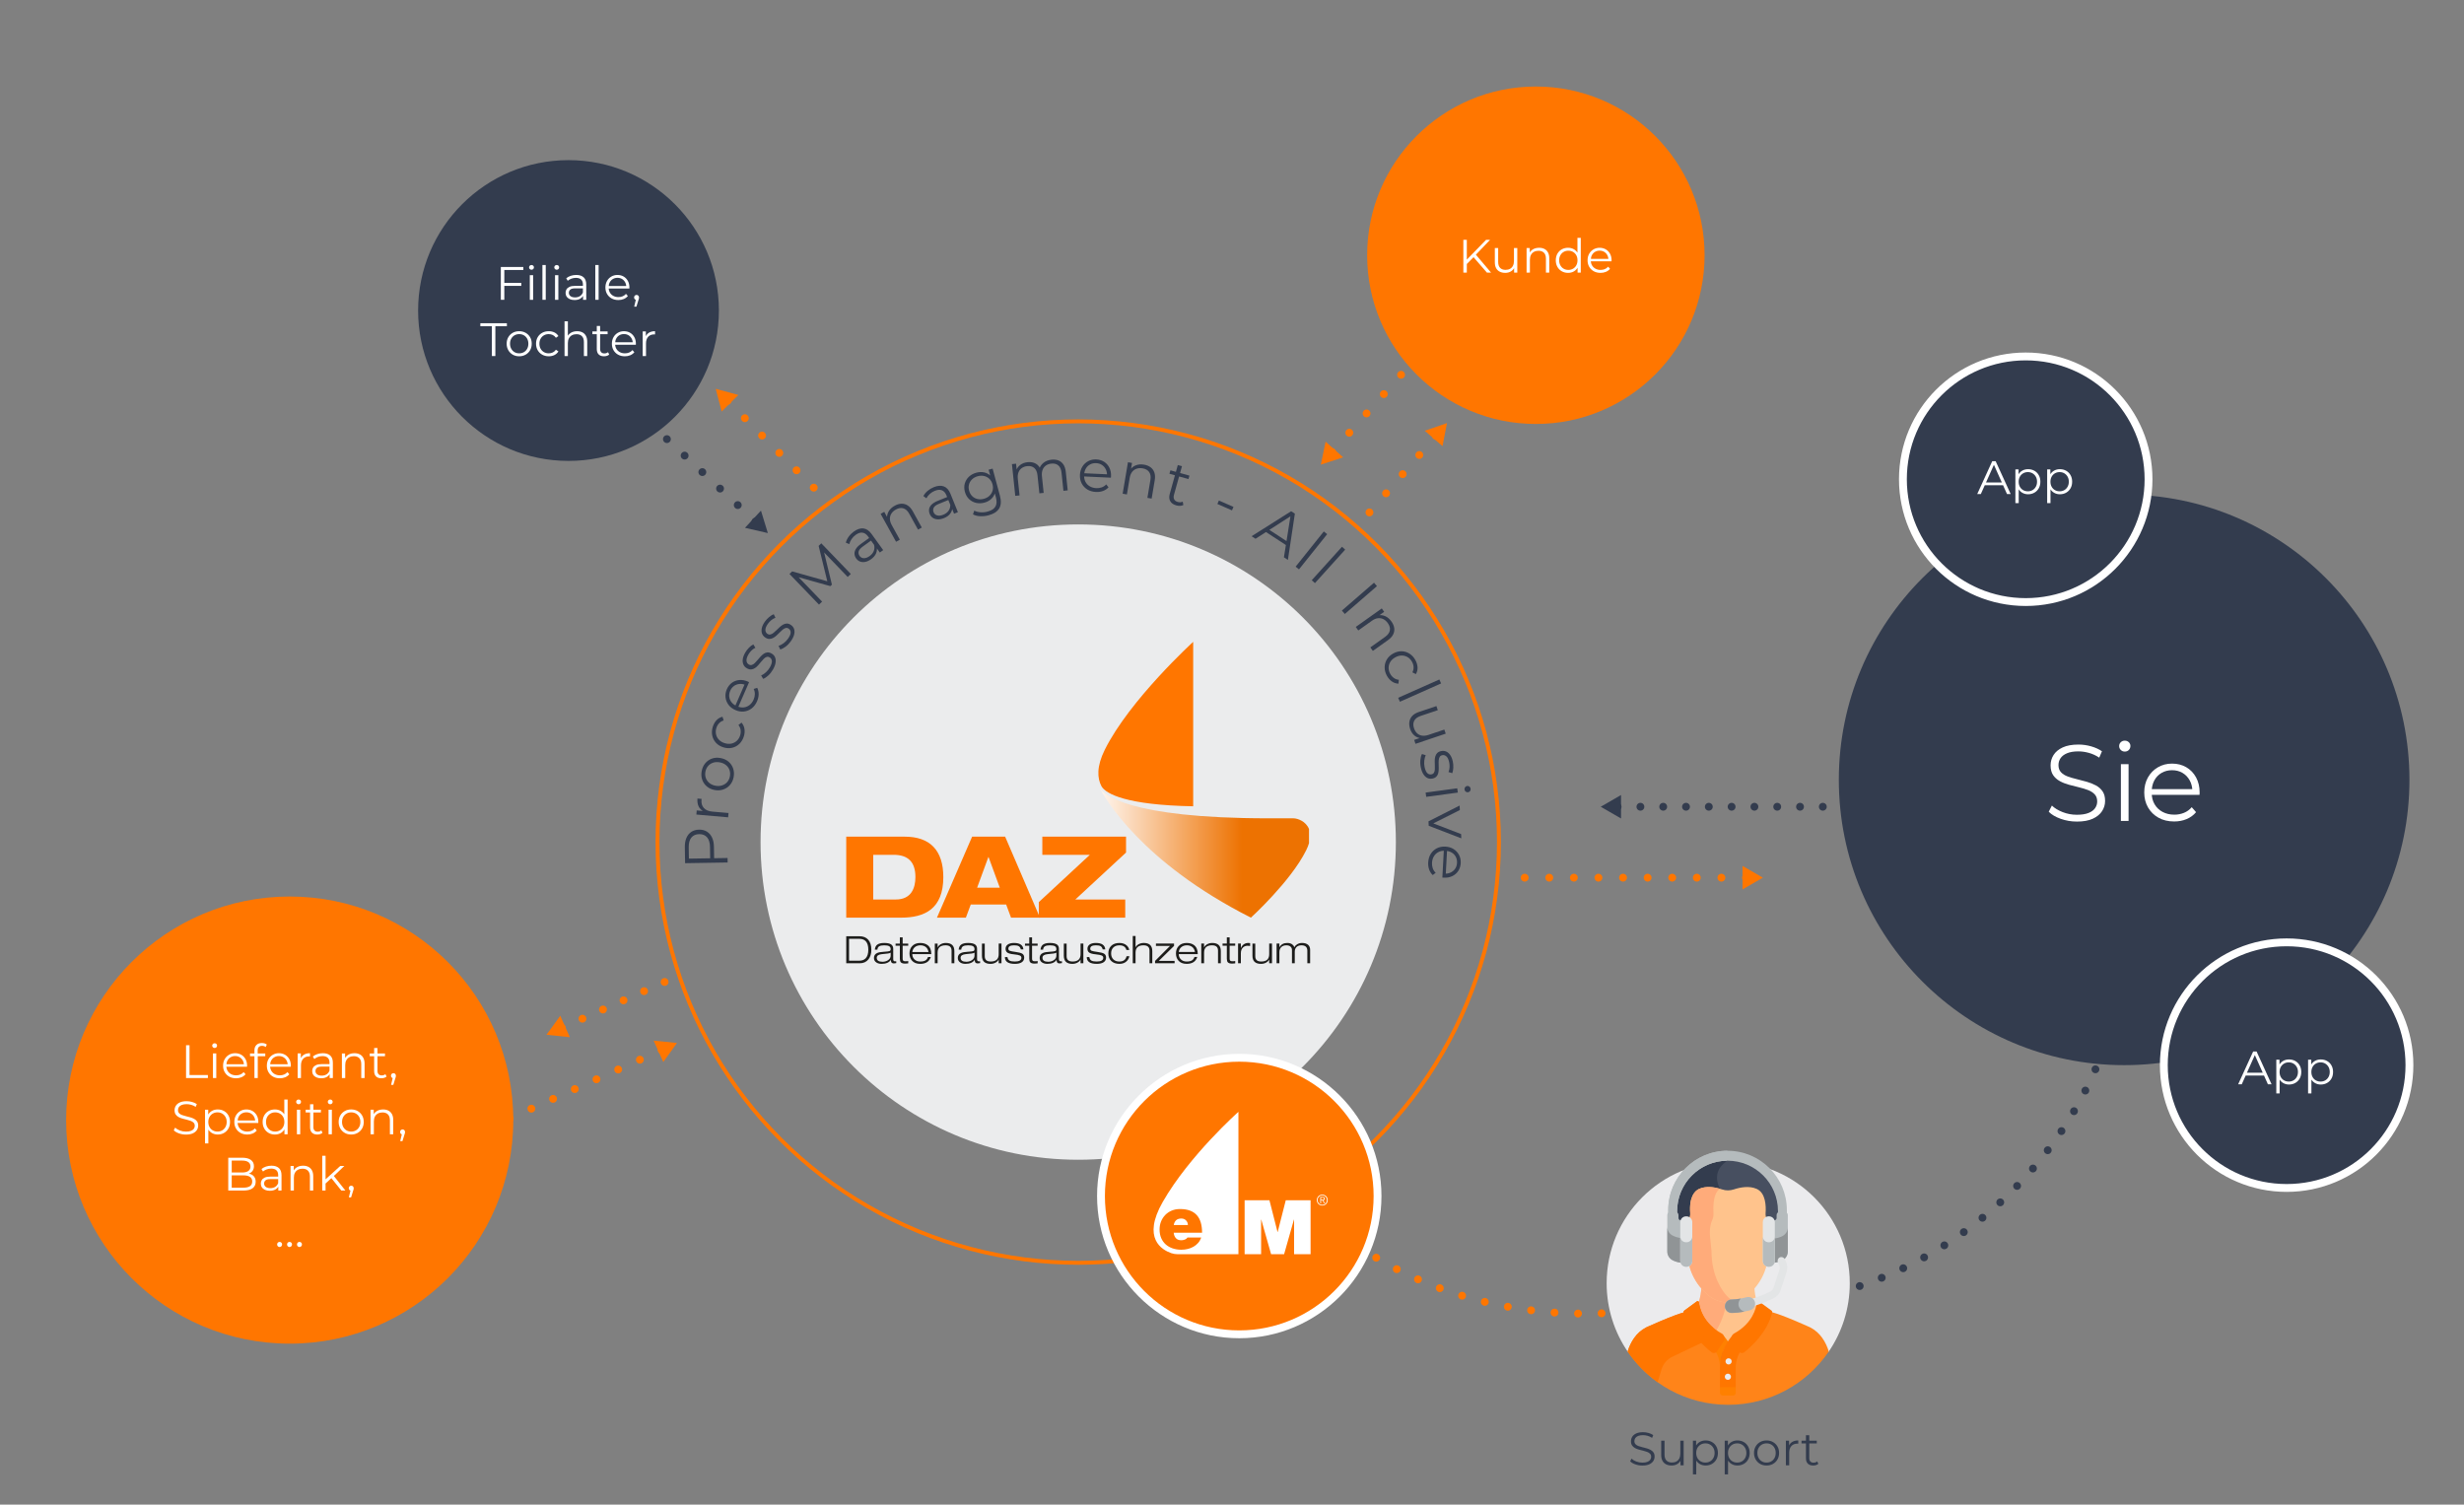 <?xml version="1.0" encoding="UTF-8"?><svg id="uuid-881ded8e-86ab-4f46-87bd-71b4be46da0f" xmlns="http://www.w3.org/2000/svg" width="628.084" height="383.541" xmlns:xlink="http://www.w3.org/1999/xlink" viewBox="0 0 628.084 383.541"><rect x="0" y="0" width="628.084" height="383.541" fill="#808080" stroke="none"/><defs><style>.uuid-4d4f83be-b502-41f5-bed9-04e82eacec15,.uuid-9a13d6a8-764d-4f48-8987-44c1c60af4e8,.uuid-61daa190-f7ec-47da-a4ed-27854e093a5b,.uuid-6f3b366d-f641-4f85-9390-d83156bc40e1,.uuid-3777bd86-7175-45ec-8901-d8600b959d63,.uuid-22acb1b7-4d18-4c4a-b259-9b22788b4a1c,.uuid-9ff7f6f0-9826-40b1-b9d4-dc5546a9b9c1,.uuid-94cdac75-f88e-48ca-b06c-a79beb600791,.uuid-915522ed-716a-4af9-868c-95eda632aeb2,.uuid-b04bc8ee-e8eb-4a52-af5a-7d5fc9807151,.uuid-c6c5ab0a-674f-4c54-8901-0d7eb9ca336a,.uuid-a8f418d9-68ae-4072-baa1-46d4a0ebbfc0,.uuid-e0d6687d-d307-413a-b8f3-69d21b8d8454,.uuid-e7266ac6-b52f-4d0d-8924-cfc3bec5dcc1{fill:none;}.uuid-9a13d6a8-764d-4f48-8987-44c1c60af4e8{stroke-dasharray:0 0 0 6.461;}.uuid-9a13d6a8-764d-4f48-8987-44c1c60af4e8,.uuid-61daa190-f7ec-47da-a4ed-27854e093a5b,.uuid-7232e023-f5b7-48cf-95f6-274056da4b31,.uuid-6f3b366d-f641-4f85-9390-d83156bc40e1,.uuid-3777bd86-7175-45ec-8901-d8600b959d63,.uuid-22acb1b7-4d18-4c4a-b259-9b22788b4a1c,.uuid-9ff7f6f0-9826-40b1-b9d4-dc5546a9b9c1,.uuid-94cdac75-f88e-48ca-b06c-a79beb600791,.uuid-b04bc8ee-e8eb-4a52-af5a-7d5fc9807151,.uuid-c6c5ab0a-674f-4c54-8901-0d7eb9ca336a,.uuid-a8f418d9-68ae-4072-baa1-46d4a0ebbfc0,.uuid-e0d6687d-d307-413a-b8f3-69d21b8d8454,.uuid-e7266ac6-b52f-4d0d-8924-cfc3bec5dcc1{stroke-width:2px;}.uuid-9a13d6a8-764d-4f48-8987-44c1c60af4e8,.uuid-61daa190-f7ec-47da-a4ed-27854e093a5b,.uuid-6f3b366d-f641-4f85-9390-d83156bc40e1,.uuid-3777bd86-7175-45ec-8901-d8600b959d63,.uuid-22acb1b7-4d18-4c4a-b259-9b22788b4a1c,.uuid-9ff7f6f0-9826-40b1-b9d4-dc5546a9b9c1,.uuid-94cdac75-f88e-48ca-b06c-a79beb600791,.uuid-b04bc8ee-e8eb-4a52-af5a-7d5fc9807151,.uuid-c6c5ab0a-674f-4c54-8901-0d7eb9ca336a,.uuid-a8f418d9-68ae-4072-baa1-46d4a0ebbfc0,.uuid-e0d6687d-d307-413a-b8f3-69d21b8d8454,.uuid-e7266ac6-b52f-4d0d-8924-cfc3bec5dcc1{stroke-linecap:round;stroke-linejoin:round;}.uuid-9a13d6a8-764d-4f48-8987-44c1c60af4e8,.uuid-61daa190-f7ec-47da-a4ed-27854e093a5b,.uuid-6f3b366d-f641-4f85-9390-d83156bc40e1,.uuid-22acb1b7-4d18-4c4a-b259-9b22788b4a1c,.uuid-9ff7f6f0-9826-40b1-b9d4-dc5546a9b9c1,.uuid-94cdac75-f88e-48ca-b06c-a79beb600791,.uuid-915522ed-716a-4af9-868c-95eda632aeb2,.uuid-b04bc8ee-e8eb-4a52-af5a-7d5fc9807151,.uuid-c6c5ab0a-674f-4c54-8901-0d7eb9ca336a{stroke:#ff7600;}.uuid-e5aa0a40-a24d-4ad0-be5b-296355b5c86c{clip-path:url(#uuid-0b62e015-3f11-424d-bf40-fb5977fcfde2);}.uuid-61daa190-f7ec-47da-a4ed-27854e093a5b{stroke-dasharray:0 0 0 6.268;}.uuid-60d6e7ae-59f9-4fe7-8f16-17f20f490f52{fill:#ebeced;}.uuid-9dabab88-f967-4e49-82eb-657b9443a59f{fill:#ebebed;}.uuid-fec5e08d-6a5c-49d4-b6fb-8d30da47f19d{fill:#ed7201;}.uuid-c56e3bd3-1d2e-4710-89cc-7e8ebce8ed59{fill:#e3e5e6;}.uuid-4afe9589-088e-4c40-8673-2f68d2cc02cd{fill:#fff;}.uuid-311bd2a5-38bc-4085-9a0e-7c2f3bb192af{fill:#ffc38c;}.uuid-53880b37-49d5-49ba-9e02-dd82c6788193{fill:#ffab7a;}.uuid-0a73e729-5308-44df-9192-038a88d1d6d0{fill:#ff8000;}.uuid-b179d076-330b-4c12-938c-4c22bad81e1a{fill:#ff7600;}.uuid-ef3515ea-e72f-453e-a956-7897bc94154d{fill:#ff8419;}.uuid-64f7edc2-c8cb-44d7-8b16-e1be2ccb4595{fill:#b5bbbd;}.uuid-f9d3dee2-053f-4b47-8d7b-57bd126a020c{fill:#909496;}.uuid-968eef1a-8ef4-49e5-a6a4-ac7a383f8c4f,.uuid-7232e023-f5b7-48cf-95f6-274056da4b31{fill:#333c4e;}.uuid-1a4cec2f-82da-4ece-847b-ad514ea14409{fill:#1d1d1b;}.uuid-8cbe5344-db5e-41c8-ad80-e401dc5eaf4f{fill:#474f60;}.uuid-7232e023-f5b7-48cf-95f6-274056da4b31{stroke:#fff;}.uuid-7232e023-f5b7-48cf-95f6-274056da4b31,.uuid-915522ed-716a-4af9-868c-95eda632aeb2{stroke-miterlimit:10;}.uuid-6f3b366d-f641-4f85-9390-d83156bc40e1{stroke-dasharray:0 0 0 6.602;}.uuid-3777bd86-7175-45ec-8901-d8600b959d63,.uuid-a8f418d9-68ae-4072-baa1-46d4a0ebbfc0,.uuid-e0d6687d-d307-413a-b8f3-69d21b8d8454,.uuid-e7266ac6-b52f-4d0d-8924-cfc3bec5dcc1{stroke:#333c4e;}.uuid-22acb1b7-4d18-4c4a-b259-9b22788b4a1c,.uuid-a8f418d9-68ae-4072-baa1-46d4a0ebbfc0{stroke-dasharray:0 0 0 6;}.uuid-2d2a814e-fd88-4bfb-94c3-f680ed1b8d13{clip-path:url(#uuid-92488fb3-e9b6-4995-ac9b-540627de3432);}.uuid-94cdac75-f88e-48ca-b06c-a79beb600791{stroke-dasharray:0 0 0 6.069;}.uuid-7e591fe1-738c-4857-95d1-3d3c7df5af7c{clip-path:url(#uuid-40712b54-c6aa-4e85-85a3-e4379ae4569e);}.uuid-3ad95b2b-3413-488b-a9d2-7629bd13944f{clip-path:url(#uuid-39c63ee9-b11b-4d81-aa50-71f42331632d);}.uuid-b04bc8ee-e8eb-4a52-af5a-7d5fc9807151{stroke-dasharray:0 0 0 5.735;}.uuid-c6c5ab0a-674f-4c54-8901-0d7eb9ca336a{stroke-dasharray:0 0 0 6.237;}.uuid-add84626-09cf-4f52-877b-47c9703013f6{clip-path:url(#uuid-eb307898-5a92-4820-a52a-8aa3c35c6328);}.uuid-e97f6c70-0852-4527-969f-233882a43cde{fill:url(#uuid-95bf2b39-8806-44cb-bc48-0d53db2932da);}.uuid-7c65d1a4-8667-4245-914f-9c50d06c47e0{clip-path:url(#uuid-f90d0609-8c51-4104-a6a5-c89baa305136);}.uuid-e0d6687d-d307-413a-b8f3-69d21b8d8454{stroke-dasharray:0 0 0 6.169;}.uuid-e7266ac6-b52f-4d0d-8924-cfc3bec5dcc1{stroke-dasharray:0 0 0 5.812;}</style><clipPath id="uuid-92488fb3-e9b6-4995-ac9b-540627de3432"><rect class="uuid-4d4f83be-b502-41f5-bed9-04e82eacec15" x="294.051" y="283.414" width="44.395" height="43.013"/></clipPath><clipPath id="uuid-39c63ee9-b11b-4d81-aa50-71f42331632d"><rect class="uuid-4d4f83be-b502-41f5-bed9-04e82eacec15" x="294.051" y="283.414" width="44.395" height="43.013"/></clipPath><clipPath id="uuid-40712b54-c6aa-4e85-85a3-e4379ae4569e"><rect class="uuid-4d4f83be-b502-41f5-bed9-04e82eacec15" x="215.71" y="163.61" width="118.263" height="82.088"/></clipPath><clipPath id="uuid-f90d0609-8c51-4104-a6a5-c89baa305136"><rect class="uuid-4d4f83be-b502-41f5-bed9-04e82eacec15" x="215.71" y="163.61" width="118.263" height="82.088"/></clipPath><clipPath id="uuid-0b62e015-3f11-424d-bf40-fb5977fcfde2"><path class="uuid-4d4f83be-b502-41f5-bed9-04e82eacec15" d="M280.324,200.892c1.212,2.357,10.461,18.841,38.538,33.021,0,0,10.133-9.21,14.076-17.149,.328-.657,.567-1.268,.733-1.833v-3.599c-.784-1.99-2.907-2.736-3.987-2.736h-6.291c-36.267,0-42.191-6.274-43.069-7.704Z"/></clipPath><linearGradient id="uuid-95bf2b39-8806-44cb-bc48-0d53db2932da" x1="756.556" y1="-270.764" x2="757.556" y2="-270.764" gradientTransform="translate(-40755.613 14903.602) scale(54.24)" gradientUnits="userSpaceOnUse"><stop offset="0" stop-color="#fff8f3"/><stop offset=".68" stop-color="#ed7201"/><stop offset="1" stop-color="#ed7201"/></linearGradient><clipPath id="uuid-eb307898-5a92-4820-a52a-8aa3c35c6328"><rect class="uuid-4d4f83be-b502-41f5-bed9-04e82eacec15" x="215.71" y="163.61" width="118.263" height="82.088"/></clipPath></defs><g><line class="uuid-9ff7f6f0-9826-40b1-b9d4-dc5546a9b9c1" x1="168.642" y1="267.631" x2="168.642" y2="267.631"/><line class="uuid-94cdac75-f88e-48ca-b06c-a79beb600791" x1="163.109" y1="270.126" x2="132.68" y2="283.851"/><line class="uuid-9ff7f6f0-9826-40b1-b9d4-dc5546a9b9c1" x1="129.914" y1="285.099" x2="129.914" y2="285.099"/><polygon class="uuid-b179d076-330b-4c12-938c-4c22bad81e1a" points="166.614 265.264 172.567 265.861 169.074 270.718 166.614 265.264"/></g><g><line class="uuid-9ff7f6f0-9826-40b1-b9d4-dc5546a9b9c1" x1="143.233" y1="262.013" x2="143.233" y2="262.013"/><line class="uuid-b04bc8ee-e8eb-4a52-af5a-7d5fc9807151" x1="148.468" y1="259.672" x2="166.791" y2="251.478"/><line class="uuid-9ff7f6f0-9826-40b1-b9d4-dc5546a9b9c1" x1="169.409" y1="250.308" x2="169.409" y2="250.308"/><polygon class="uuid-b179d076-330b-4c12-938c-4c22bad81e1a" points="145.254 264.387 139.303 263.771 142.811 258.925 145.254 264.387"/></g><g><line class="uuid-3777bd86-7175-45ec-8901-d8600b959d63" x1="192.575" y1="132.949" x2="192.575" y2="132.949"/><line class="uuid-e0d6687d-d307-413a-b8f3-69d21b8d8454" x1="188.06" y1="128.746" x2="163.225" y2="105.631"/><line class="uuid-3777bd86-7175-45ec-8901-d8600b959d63" x1="160.967" y1="103.529" x2="160.967" y2="103.529"/><polygon class="uuid-968eef1a-8ef4-49e5-a6a4-ac7a383f8c4f" points="193.973 130.162 195.727 135.882 189.896 134.542 193.973 130.162"/></g><g><line class="uuid-9ff7f6f0-9826-40b1-b9d4-dc5546a9b9c1" x1="185.47" y1="102.169" x2="185.47" y2="102.169"/><line class="uuid-c6c5ab0a-674f-4c54-8901-0d7eb9ca336a" x1="189.862" y1="106.597" x2="205.234" y2="122.095"/><line class="uuid-9ff7f6f0-9826-40b1-b9d4-dc5546a9b9c1" x1="207.429" y1="124.309" x2="207.429" y2="124.309"/><polygon class="uuid-b179d076-330b-4c12-938c-4c22bad81e1a" points="183.963 104.897 182.438 99.112 188.211 100.684 183.963 104.897"/></g><g><line class="uuid-3777bd86-7175-45ec-8901-d8600b959d63" x1="412.336" y1="205.645" x2="412.336" y2="205.645"/><line class="uuid-e7266ac6-b52f-4d0d-8924-cfc3bec5dcc1" x1="418.148" y1="205.645" x2="479.175" y2="205.645"/><line class="uuid-3777bd86-7175-45ec-8901-d8600b959d63" x1="482.081" y1="205.645" x2="482.081" y2="205.645"/><polygon class="uuid-968eef1a-8ef4-49e5-a6a4-ac7a383f8c4f" points="413.211 208.637 408.03 205.645 413.211 202.653 413.211 208.637"/></g><g><line class="uuid-9ff7f6f0-9826-40b1-b9d4-dc5546a9b9c1" x1="445.058" y1="223.725" x2="445.058" y2="223.725"/><line class="uuid-61daa190-f7ec-47da-a4ed-27854e093a5b" x1="438.79" y1="223.725" x2="391.78" y2="223.725"/><line class="uuid-9ff7f6f0-9826-40b1-b9d4-dc5546a9b9c1" x1="388.646" y1="223.725" x2="388.646" y2="223.725"/><polygon class="uuid-b179d076-330b-4c12-938c-4c22bad81e1a" points="444.182 220.734 449.363 223.725 444.182 226.717 444.182 220.734"/></g><g><line class="uuid-9ff7f6f0-9826-40b1-b9d4-dc5546a9b9c1" x1="339.549" y1="115.232" x2="339.549" y2="115.232"/><line class="uuid-6f3b366d-f641-4f85-9390-d83156bc40e1" x1="343.946" y1="110.307" x2="354.939" y2="97.995"/><line class="uuid-9ff7f6f0-9826-40b1-b9d4-dc5546a9b9c1" x1="357.137" y1="95.533" x2="357.137" y2="95.533"/><polygon class="uuid-b179d076-330b-4c12-938c-4c22bad81e1a" points="342.364 116.572 336.682 118.444 337.901 112.586 342.364 116.572"/></g><g><line class="uuid-9ff7f6f0-9826-40b1-b9d4-dc5546a9b9c1" x1="366.018" y1="111.103" x2="366.018" y2="111.103"/><line class="uuid-9a13d6a8-764d-4f48-8987-44c1c60af4e8" x1="361.783" y1="115.982" x2="351.197" y2="128.18"/><line class="uuid-9ff7f6f0-9826-40b1-b9d4-dc5546a9b9c1" x1="349.08" y1="130.619" x2="349.08" y2="130.619"/><polygon class="uuid-b179d076-330b-4c12-938c-4c22bad81e1a" points="363.185 109.803 368.84 107.851 367.704 113.725 363.185 109.803"/></g><path class="uuid-22acb1b7-4d18-4c4a-b259-9b22788b4a1c" d="M414.234,334.408c-55.853,4.854-102.771-30.416-107.625-86.269"/><path class="uuid-a8f418d9-68ae-4072-baa1-46d4a0ebbfc0" d="M542.687,231.76c0,56.063-45.448,101.512-101.512,101.512"/><circle class="uuid-915522ed-716a-4af9-868c-95eda632aeb2" cx="274.841" cy="214.654" r="107.244"/><circle class="uuid-60d6e7ae-59f9-4fe7-8f16-17f20f490f52" cx="274.841" cy="214.654" r="80.973"/><circle class="uuid-b179d076-330b-4c12-938c-4c22bad81e1a" cx="73.845" cy="285.517" r="56.99"/><circle class="uuid-968eef1a-8ef4-49e5-a6a4-ac7a383f8c4f" cx="541.451" cy="198.787" r="72.726"/><circle class="uuid-b179d076-330b-4c12-938c-4c22bad81e1a" cx="391.498" cy="65.063" r="43.007"/><circle class="uuid-7232e023-f5b7-48cf-95f6-274056da4b31" cx="582.873" cy="271.514" r="31.304"/><circle class="uuid-968eef1a-8ef4-49e5-a6a4-ac7a383f8c4f" cx="144.913" cy="79.156" r="38.336"/><circle class="uuid-7232e023-f5b7-48cf-95f6-274056da4b31" cx="516.365" cy="122.164" r="31.304"/><g><path class="uuid-4afe9589-088e-4c40-8673-2f68d2cc02cd" d="M373.014,69.494v-8.364h.884v8.364h-.884Zm.765-2.079l-.036-1.075,5.066-5.21h1.016l-3.692,3.872-.501,.537-1.852,1.876Zm5.245,2.079l-3.608-4.158,.598-.646,4.062,4.804h-1.052Z"/><path class="uuid-4afe9589-088e-4c40-8673-2f68d2cc02cd" d="M383.695,69.554c-.534,0-1-.1-1.398-.299-.398-.198-.707-.497-.926-.896s-.329-.896-.329-1.494v-3.644h.849v3.548c0,.67,.165,1.174,.496,1.512,.331,.339,.794,.508,1.392,.508,.438,0,.818-.09,1.141-.269,.322-.18,.569-.44,.741-.783,.171-.342,.257-.752,.257-1.23v-3.285h.848v6.272h-.812v-1.721l.132,.311c-.199,.462-.508,.823-.926,1.082-.418,.259-.906,.388-1.463,.388Z"/><path class="uuid-4afe9589-088e-4c40-8673-2f68d2cc02cd" d="M392.334,63.161c.509,0,.958,.098,1.344,.293,.387,.195,.689,.492,.908,.891s.329,.9,.329,1.505v3.645h-.848v-3.561c0-.661-.166-1.161-.496-1.5-.331-.338-.794-.508-1.392-.508-.446,0-.834,.09-1.165,.27-.331,.179-.585,.438-.765,.776-.18,.339-.269,.747-.269,1.225v3.298h-.848v-6.272h.812v1.72l-.132-.322c.199-.454,.518-.811,.956-1.069s.96-.389,1.565-.389Z"/><path class="uuid-4afe9589-088e-4c40-8673-2f68d2cc02cd" d="M399.706,69.554c-.598,0-1.133-.135-1.607-.406-.474-.271-.847-.646-1.117-1.129-.271-.481-.406-1.037-.406-1.667,0-.637,.135-1.194,.406-1.673,.271-.478,.643-.85,1.117-1.117,.474-.267,1.009-.4,1.607-.4,.549,0,1.042,.124,1.476,.371s.78,.607,1.04,1.081c.259,.474,.388,1.054,.388,1.738,0,.678-.127,1.255-.382,1.732-.255,.479-.6,.843-1.034,1.094s-.93,.376-1.487,.376Zm.06-.753c.446,0,.846-.102,1.201-.305s.633-.489,.836-.86c.203-.37,.305-.798,.305-1.284,0-.493-.102-.924-.305-1.29s-.482-.651-.836-.854-.754-.305-1.201-.305c-.438,0-.833,.102-1.183,.305-.351,.203-.629,.488-.836,.854-.208,.366-.311,.797-.311,1.29,0,.486,.104,.914,.311,1.284,.207,.371,.486,.657,.836,.86,.35,.203,.745,.305,1.183,.305Zm2.366,.693v-1.888l.084-1.267-.12-1.267v-4.444h.848v8.865h-.812Z"/><path class="uuid-4afe9589-088e-4c40-8673-2f68d2cc02cd" d="M407.974,69.554c-.653,0-1.227-.138-1.72-.412-.494-.274-.88-.653-1.159-1.135-.279-.482-.418-1.034-.418-1.655s.133-1.171,.4-1.648c.267-.479,.633-.854,1.1-1.129,.466-.275,.989-.413,1.571-.413,.59,0,1.113,.134,1.571,.4,.458,.268,.819,.642,1.082,1.123,.263,.482,.394,1.038,.394,1.667,0,.04-.002,.082-.006,.126s-.006,.089-.006,.137h-5.46v-.633h5.006l-.334,.251c0-.454-.098-.858-.293-1.213s-.46-.631-.794-.83-.721-.299-1.159-.299c-.43,0-.816,.1-1.159,.299-.343,.199-.609,.478-.801,.836-.191,.358-.287,.769-.287,1.23v.132c0,.478,.105,.898,.317,1.261,.211,.362,.505,.645,.884,.848s.811,.305,1.296,.305c.382,0,.739-.067,1.069-.203,.331-.135,.616-.342,.854-.621l.478,.55c-.279,.335-.627,.59-1.045,.765-.418,.176-.878,.263-1.38,.263Z"/></g><g><path class="uuid-4afe9589-088e-4c40-8673-2f68d2cc02cd" d="M128.55,76.42h-.884v-8.364h5.735v.765h-4.851v7.6Zm-.095-4.313h4.421v.765h-4.421v-.765Z"/><path class="uuid-4afe9589-088e-4c40-8673-2f68d2cc02cd" d="M135.48,68.761c-.175,0-.322-.06-.442-.179-.12-.12-.179-.263-.179-.431,0-.167,.06-.309,.179-.424s.267-.173,.442-.173,.323,.056,.442,.167,.179,.251,.179,.418c0,.176-.058,.322-.173,.442-.116,.119-.265,.179-.448,.179Zm-.43,7.659v-6.272h.848v6.272h-.848Z"/><path class="uuid-4afe9589-088e-4c40-8673-2f68d2cc02cd" d="M138.265,76.42v-8.865h.848v8.865h-.848Z"/><path class="uuid-4afe9589-088e-4c40-8673-2f68d2cc02cd" d="M141.908,68.761c-.175,0-.322-.06-.442-.179-.12-.12-.179-.263-.179-.431,0-.167,.06-.309,.179-.424s.267-.173,.442-.173,.323,.056,.442,.167,.179,.251,.179,.418c0,.176-.058,.322-.173,.442-.116,.119-.265,.179-.448,.179Zm-.43,7.659v-6.272h.848v6.272h-.848Z"/><path class="uuid-4afe9589-088e-4c40-8673-2f68d2cc02cd" d="M146.46,76.48c-.47,0-.878-.077-1.225-.232s-.611-.371-.794-.646c-.184-.275-.275-.592-.275-.95,0-.326,.078-.623,.233-.89s.41-.482,.765-.646,.831-.245,1.428-.245h2.163v.634h-2.139c-.605,0-1.025,.107-1.26,.322-.235,.215-.353,.482-.353,.801,0,.358,.139,.645,.418,.86,.279,.215,.669,.322,1.171,.322,.478,0,.89-.109,1.237-.328,.347-.22,.599-.536,.759-.95l.191,.585c-.159,.415-.436,.745-.83,.992-.395,.247-.89,.37-1.488,.37Zm2.163-.06v-1.386l-.036-.228v-2.317c0-.534-.149-.944-.448-1.231-.299-.286-.743-.43-1.332-.43-.406,0-.793,.067-1.159,.203s-.677,.314-.932,.538l-.382-.634c.319-.271,.701-.479,1.147-.627,.446-.147,.916-.222,1.41-.222,.812,0,1.44,.201,1.882,.604,.442,.402,.663,1.014,.663,1.834v3.896h-.812Z"/><path class="uuid-4afe9589-088e-4c40-8673-2f68d2cc02cd" d="M151.742,76.42v-8.865h.848v8.865h-.848Z"/><path class="uuid-4afe9589-088e-4c40-8673-2f68d2cc02cd" d="M157.619,76.48c-.653,0-1.227-.138-1.72-.412-.494-.274-.88-.653-1.159-1.135-.279-.482-.418-1.034-.418-1.655s.133-1.171,.4-1.648c.267-.479,.633-.854,1.1-1.129,.466-.275,.989-.413,1.571-.413,.59,0,1.113,.134,1.571,.4,.458,.268,.819,.642,1.082,1.123,.263,.482,.394,1.038,.394,1.667,0,.04-.002,.082-.006,.126s-.006,.089-.006,.137h-5.46v-.633h5.006l-.334,.251c0-.454-.098-.858-.293-1.213s-.46-.631-.794-.83-.721-.299-1.159-.299c-.43,0-.816,.1-1.159,.299-.343,.199-.609,.478-.801,.836-.191,.358-.287,.769-.287,1.23v.132c0,.478,.105,.898,.317,1.261,.211,.362,.505,.645,.884,.848s.811,.305,1.296,.305c.382,0,.739-.067,1.069-.203,.331-.135,.616-.342,.854-.621l.478,.55c-.279,.335-.627,.59-1.045,.765-.418,.176-.878,.263-1.38,.263Z"/><path class="uuid-4afe9589-088e-4c40-8673-2f68d2cc02cd" d="M161.658,78.164l.526-2.21,.096,.514c-.184,0-.337-.06-.46-.18-.124-.119-.186-.274-.186-.466s.062-.347,.186-.466c.123-.119,.272-.179,.448-.179,.183,0,.333,.063,.448,.19,.115,.128,.173,.279,.173,.454,0,.064-.004,.128-.012,.191s-.024,.136-.048,.215c-.024,.08-.056,.176-.095,.287l-.502,1.648h-.574Z"/><path class="uuid-4afe9589-088e-4c40-8673-2f68d2cc02cd" d="M125.384,90.758v-7.6h-2.939v-.765h6.763v.765h-2.939v7.6h-.884Z"/><path class="uuid-4afe9589-088e-4c40-8673-2f68d2cc02cd" d="M132.338,90.818c-.613,0-1.159-.138-1.637-.412s-.856-.655-1.135-1.141c-.279-.486-.418-1.036-.418-1.649,0-.629,.139-1.183,.418-1.661,.279-.478,.657-.852,1.135-1.123,.478-.271,1.023-.406,1.637-.406,.622,0,1.173,.138,1.655,.413,.482,.274,.86,.648,1.135,1.123,.275,.474,.412,1.025,.412,1.654,0,.621-.137,1.173-.412,1.655-.275,.481-.655,.86-1.141,1.135s-1.036,.412-1.649,.412Zm0-.753c.454,0,.856-.102,1.207-.305,.35-.203,.627-.489,.83-.86,.203-.37,.305-.798,.305-1.284,0-.493-.102-.924-.305-1.29s-.48-.651-.83-.854c-.351-.203-.749-.305-1.195-.305s-.845,.102-1.195,.305c-.351,.203-.629,.488-.836,.854-.208,.366-.311,.797-.311,1.29,0,.486,.104,.914,.311,1.284,.207,.371,.484,.657,.83,.86,.347,.203,.743,.305,1.189,.305Z"/><path class="uuid-4afe9589-088e-4c40-8673-2f68d2cc02cd" d="M139.877,90.818c-.621,0-1.177-.138-1.667-.412-.49-.274-.874-.653-1.153-1.135-.279-.482-.418-1.034-.418-1.655,0-.629,.139-1.183,.418-1.661,.279-.478,.663-.852,1.153-1.123,.49-.271,1.046-.406,1.667-.406,.534,0,1.016,.104,1.446,.312,.43,.207,.769,.518,1.016,.932l-.633,.43c-.215-.318-.482-.554-.801-.705-.318-.15-.665-.227-1.039-.227-.446,0-.849,.102-1.207,.305s-.641,.488-.848,.854c-.208,.366-.311,.797-.311,1.29s.104,.924,.311,1.291c.207,.366,.49,.65,.848,.854s.761,.305,1.207,.305c.374,0,.721-.075,1.039-.227,.319-.151,.586-.383,.801-.693l.633,.431c-.247,.406-.585,.715-1.016,.926s-.912,.316-1.446,.316Z"/><path class="uuid-4afe9589-088e-4c40-8673-2f68d2cc02cd" d="M147.106,84.425c.509,0,.958,.098,1.344,.293,.387,.195,.689,.492,.908,.891s.329,.9,.329,1.505v3.645h-.848v-3.561c0-.661-.166-1.161-.496-1.5-.331-.338-.794-.508-1.392-.508-.446,0-.834,.09-1.165,.27-.331,.179-.585,.438-.765,.776-.18,.339-.269,.747-.269,1.225v3.298h-.848v-8.865h.848v4.312l-.167-.322c.199-.454,.518-.811,.956-1.069s.96-.389,1.565-.389Z"/><path class="uuid-4afe9589-088e-4c40-8673-2f68d2cc02cd" d="M151.001,85.19v-.704h3.883v.704h-3.883Zm2.963,5.628c-.59,0-1.044-.159-1.362-.478-.319-.318-.478-.769-.478-1.351v-5.891h.849v5.843c0,.367,.093,.649,.281,.849,.187,.199,.456,.299,.806,.299,.375,0,.685-.107,.932-.323l.299,.609c-.167,.152-.369,.264-.604,.335s-.476,.107-.723,.107Z"/><path class="uuid-4afe9589-088e-4c40-8673-2f68d2cc02cd" d="M159.269,90.818c-.653,0-1.227-.138-1.72-.412-.494-.274-.88-.653-1.159-1.135-.279-.482-.418-1.034-.418-1.655s.133-1.171,.4-1.648c.267-.479,.633-.854,1.1-1.129,.466-.275,.989-.413,1.571-.413,.59,0,1.113,.134,1.571,.4,.458,.268,.819,.642,1.082,1.123,.263,.482,.394,1.038,.394,1.667,0,.04-.002,.082-.006,.126s-.006,.089-.006,.137h-5.46v-.633h5.006l-.334,.251c0-.454-.098-.858-.293-1.213s-.46-.631-.794-.83-.721-.299-1.159-.299c-.43,0-.816,.1-1.159,.299-.343,.199-.609,.478-.801,.836-.191,.358-.287,.769-.287,1.23v.132c0,.478,.105,.898,.317,1.261,.211,.362,.505,.645,.884,.848s.811,.305,1.296,.305c.382,0,.739-.067,1.069-.203,.331-.135,.616-.342,.854-.621l.478,.55c-.279,.335-.627,.59-1.045,.765-.418,.176-.878,.263-1.38,.263Z"/><path class="uuid-4afe9589-088e-4c40-8673-2f68d2cc02cd" d="M163.822,90.758v-6.272h.812v1.708l-.084-.299c.175-.478,.47-.842,.884-1.093s.928-.377,1.542-.377v.825c-.032,0-.064-.002-.096-.007-.032-.004-.064-.006-.096-.006-.661,0-1.179,.201-1.553,.604s-.562,.974-.562,1.715v3.202h-.848Z"/></g><g><path class="uuid-968eef1a-8ef4-49e5-a6a4-ac7a383f8c4f" d="M418.643,373.582c-.621,0-1.217-.102-1.786-.305s-1.01-.464-1.32-.782l.347-.681c.294,.286,.691,.527,1.189,.723,.498,.195,1.021,.293,1.571,.293,.526,0,.954-.066,1.285-.197,.331-.132,.573-.309,.729-.532,.155-.223,.233-.47,.233-.74,0-.327-.094-.59-.281-.789-.188-.199-.432-.356-.735-.472s-.638-.217-1.004-.305-.733-.182-1.099-.281c-.367-.1-.703-.232-1.01-.4-.307-.167-.554-.388-.741-.663-.187-.274-.281-.635-.281-1.081,0-.414,.109-.794,.329-1.141s.556-.626,1.01-.837,1.035-.316,1.744-.316c.47,0,.936,.065,1.398,.197,.462,.131,.86,.312,1.195,.544l-.298,.704c-.358-.238-.739-.414-1.141-.525-.402-.111-.791-.167-1.165-.167-.502,0-.916,.067-1.243,.203s-.567,.316-.723,.544c-.156,.227-.233,.483-.233,.771,0,.326,.094,.589,.281,.788,.188,.199,.434,.354,.741,.466,.306,.112,.643,.212,1.009,.299,.367,.088,.731,.184,1.093,.287,.363,.104,.697,.237,1.004,.4s.554,.38,.741,.651c.187,.271,.281,.625,.281,1.063,0,.405-.112,.782-.334,1.129-.223,.347-.563,.625-1.021,.836-.458,.211-1.045,.316-1.763,.316Z"/><path class="uuid-968eef1a-8ef4-49e5-a6a4-ac7a383f8c4f" d="M426.099,373.571c-.534,0-1-.1-1.398-.299-.398-.198-.707-.497-.926-.896s-.329-.896-.329-1.494v-3.644h.849v3.548c0,.67,.165,1.174,.496,1.512,.331,.339,.794,.508,1.392,.508,.438,0,.818-.09,1.141-.269,.322-.18,.569-.44,.741-.783,.171-.342,.257-.752,.257-1.23v-3.285h.848v6.272h-.812v-1.721l.132,.311c-.199,.462-.508,.823-.926,1.082-.418,.259-.906,.388-1.463,.388Z"/><path class="uuid-968eef1a-8ef4-49e5-a6a4-ac7a383f8c4f" d="M431.536,375.829v-8.591h.812v1.888l-.084,1.254,.12,1.267v4.183h-.848Zm3.238-2.259c-.542,0-1.032-.125-1.47-.376s-.787-.613-1.045-1.088c-.259-.474-.388-1.053-.388-1.738s.127-1.265,.382-1.738c.255-.474,.601-.834,1.04-1.081,.438-.247,.932-.371,1.481-.371,.597,0,1.133,.134,1.607,.4,.474,.268,.846,.642,1.117,1.123,.271,.482,.406,1.038,.406,1.667,0,.638-.135,1.195-.406,1.673s-.643,.853-1.117,1.123c-.474,.271-1.01,.406-1.607,.406Zm-.06-.753c.446,0,.844-.102,1.195-.305,.35-.203,.629-.489,.836-.86,.207-.37,.311-.798,.311-1.284s-.104-.912-.311-1.278c-.208-.366-.486-.653-.836-.86-.351-.207-.749-.311-1.195-.311s-.847,.104-1.201,.311-.633,.494-.836,.86-.305,.793-.305,1.278,.102,.914,.305,1.284c.203,.371,.482,.657,.836,.86s.755,.305,1.201,.305Z"/><path class="uuid-968eef1a-8ef4-49e5-a6a4-ac7a383f8c4f" d="M439.637,375.829v-8.591h.812v1.888l-.084,1.254,.12,1.267v4.183h-.848Zm3.238-2.259c-.542,0-1.032-.125-1.47-.376s-.787-.613-1.045-1.088c-.259-.474-.388-1.053-.388-1.738s.127-1.265,.382-1.738c.255-.474,.601-.834,1.04-1.081,.438-.247,.932-.371,1.481-.371,.597,0,1.133,.134,1.607,.4,.474,.268,.846,.642,1.117,1.123,.271,.482,.406,1.038,.406,1.667,0,.638-.135,1.195-.406,1.673s-.643,.853-1.117,1.123c-.474,.271-1.01,.406-1.607,.406Zm-.06-.753c.446,0,.844-.102,1.195-.305,.35-.203,.629-.489,.836-.86,.207-.37,.311-.798,.311-1.284s-.104-.912-.311-1.278c-.208-.366-.486-.653-.836-.86-.351-.207-.749-.311-1.195-.311s-.847,.104-1.201,.311-.633,.494-.836,.86-.305,.793-.305,1.278,.102,.914,.305,1.284c.203,.371,.482,.657,.836,.86s.755,.305,1.201,.305Z"/><path class="uuid-968eef1a-8ef4-49e5-a6a4-ac7a383f8c4f" d="M450.295,373.571c-.613,0-1.159-.138-1.637-.412s-.856-.655-1.135-1.141c-.279-.486-.418-1.036-.418-1.649,0-.629,.139-1.183,.418-1.661,.279-.478,.657-.852,1.135-1.123,.478-.271,1.023-.406,1.637-.406,.622,0,1.173,.138,1.655,.413,.482,.274,.86,.648,1.135,1.123,.275,.474,.412,1.025,.412,1.654,0,.621-.137,1.173-.412,1.655-.275,.481-.655,.86-1.141,1.135s-1.036,.412-1.649,.412Zm0-.753c.454,0,.856-.102,1.207-.305,.35-.203,.627-.489,.83-.86,.203-.37,.305-.798,.305-1.284,0-.493-.102-.924-.305-1.29s-.48-.651-.83-.854c-.351-.203-.749-.305-1.195-.305s-.845,.102-1.195,.305c-.351,.203-.629,.488-.836,.854-.208,.366-.311,.797-.311,1.29,0,.486,.104,.914,.311,1.284,.207,.371,.484,.657,.83,.86,.347,.203,.743,.305,1.189,.305Z"/><path class="uuid-968eef1a-8ef4-49e5-a6a4-ac7a383f8c4f" d="M455.23,373.511v-6.272h.812v1.708l-.084-.299c.175-.478,.47-.842,.884-1.093s.928-.377,1.542-.377v.825c-.032,0-.064-.002-.096-.007-.032-.004-.064-.006-.096-.006-.661,0-1.179,.201-1.553,.604s-.562,.974-.562,1.715v3.202h-.848Z"/><path class="uuid-968eef1a-8ef4-49e5-a6a4-ac7a383f8c4f" d="M459.22,367.943v-.704h3.883v.704h-3.883Zm2.963,5.628c-.59,0-1.044-.159-1.362-.478-.319-.318-.478-.769-.478-1.351v-5.891h.849v5.843c0,.367,.093,.649,.281,.849,.187,.199,.456,.299,.806,.299,.375,0,.685-.107,.932-.323l.299,.609c-.167,.152-.369,.264-.604,.335s-.476,.107-.723,.107Z"/></g><g><path class="uuid-4afe9589-088e-4c40-8673-2f68d2cc02cd" d="M529.401,209.423c-1.434,0-2.808-.234-4.122-.703-1.314-.469-2.33-1.07-3.047-1.806l.8-1.571c.68,.661,1.594,1.218,2.743,1.668s2.358,.676,3.626,.676c1.213,0,2.201-.152,2.964-.455,.762-.304,1.323-.713,1.682-1.228,.358-.514,.538-1.084,.538-1.709,0-.754-.216-1.36-.648-1.82-.432-.459-.997-.822-1.695-1.089-.699-.267-1.471-.501-2.316-.703-.846-.202-1.691-.418-2.537-.648-.846-.229-1.623-.537-2.33-.923-.708-.387-1.278-.896-1.709-1.53-.432-.635-.648-1.466-.648-2.496,0-.955,.252-1.833,.758-2.633,.505-.8,1.282-1.443,2.33-1.931,1.048-.486,2.389-.73,4.025-.73,1.084,0,2.16,.151,3.226,.455,1.066,.304,1.985,.722,2.757,1.255l-.689,1.627c-.827-.552-1.705-.956-2.633-1.214-.929-.257-1.825-.386-2.688-.386-1.158,0-2.114,.156-2.868,.469-.754,.312-1.31,.73-1.668,1.255-.359,.523-.538,1.116-.538,1.778,0,.754,.216,1.36,.648,1.819,.432,.46,1.002,.818,1.71,1.075,.707,.258,1.484,.487,2.33,.689,.845,.203,1.687,.424,2.523,.662,.836,.239,1.608,.547,2.316,.924,.707,.377,1.277,.878,1.709,1.503,.432,.625,.648,1.443,.648,2.454,0,.938-.258,1.806-.772,2.605-.515,.8-1.301,1.443-2.358,1.93-1.057,.487-2.413,.73-4.067,.73Z"/><path class="uuid-4afe9589-088e-4c40-8673-2f68d2cc02cd" d="M541.615,191.583c-.404,0-.744-.138-1.02-.413s-.414-.606-.414-.993,.138-.712,.414-.979,.616-.399,1.02-.399,.745,.129,1.021,.386c.275,.258,.414,.579,.414,.965,0,.404-.134,.745-.4,1.021-.267,.275-.611,.413-1.034,.413Zm-.992,17.675v-14.476h1.958v14.476h-1.958Z"/><path class="uuid-4afe9589-088e-4c40-8673-2f68d2cc02cd" d="M554.188,209.396c-1.507,0-2.831-.317-3.97-.951-1.14-.634-2.032-1.507-2.675-2.619-.644-1.112-.965-2.386-.965-3.819s.308-2.702,.923-3.805c.616-1.104,1.461-1.972,2.537-2.605,1.075-.635,2.284-.951,3.625-.951,1.36,0,2.569,.308,3.626,.923,1.057,.616,1.889,1.48,2.496,2.592,.606,1.113,.91,2.395,.91,3.847,0,.093-.005,.188-.014,.29-.01,.101-.014,.206-.014,.316h-12.601v-1.461h11.553l-.772,.579c0-1.048-.226-1.98-.676-2.799-.451-.817-1.062-1.457-1.833-1.916-.772-.46-1.664-.689-2.675-.689-.993,0-1.884,.229-2.674,.689-.791,.459-1.406,1.103-1.848,1.93-.441,.827-.662,1.774-.662,2.84v.304c0,1.103,.244,2.072,.73,2.909,.487,.836,1.167,1.488,2.041,1.957s1.87,.703,2.992,.703c.882,0,1.705-.155,2.468-.469,.763-.312,1.42-.79,1.972-1.434l1.103,1.269c-.644,.772-1.448,1.36-2.413,1.765-.965,.404-2.027,.606-3.185,.606Z"/></g><g><path class="uuid-4afe9589-088e-4c40-8673-2f68d2cc02cd" d="M47.424,274.799v-8.364h.884v7.6h4.684v.765h-5.568Z"/><path class="uuid-4afe9589-088e-4c40-8673-2f68d2cc02cd" d="M54.712,267.14c-.175,0-.322-.06-.442-.179-.12-.12-.179-.263-.179-.431,0-.167,.06-.309,.179-.424s.267-.173,.442-.173,.323,.056,.442,.167,.179,.251,.179,.418c0,.176-.058,.322-.173,.442-.116,.119-.265,.179-.448,.179Zm-.43,7.659v-6.272h.848v6.272h-.848Z"/><path class="uuid-4afe9589-088e-4c40-8673-2f68d2cc02cd" d="M60.161,274.859c-.653,0-1.227-.138-1.72-.412-.494-.274-.88-.653-1.159-1.135-.279-.482-.418-1.034-.418-1.655s.133-1.171,.4-1.648c.267-.479,.633-.854,1.1-1.129,.466-.275,.989-.413,1.571-.413,.59,0,1.113,.134,1.571,.4,.458,.268,.819,.642,1.082,1.123,.263,.482,.394,1.038,.394,1.667,0,.04-.002,.082-.006,.126s-.006,.089-.006,.137h-5.46v-.633h5.006l-.334,.251c0-.454-.098-.858-.293-1.213s-.46-.631-.794-.83-.721-.299-1.159-.299c-.43,0-.816,.1-1.159,.299-.343,.199-.609,.478-.801,.836-.191,.358-.287,.769-.287,1.23v.132c0,.478,.105,.898,.317,1.261,.211,.362,.505,.645,.884,.848s.811,.305,1.296,.305c.382,0,.739-.067,1.069-.203,.331-.135,.616-.342,.854-.621l.478,.55c-.279,.335-.627,.59-1.045,.765-.418,.176-.878,.263-1.38,.263Z"/><path class="uuid-4afe9589-088e-4c40-8673-2f68d2cc02cd" d="M63.733,269.231v-.704h3.883v.704h-3.883Zm1.123,5.568v-7.062c0-.558,.163-1.008,.49-1.351,.327-.342,.797-.514,1.41-.514,.239,0,.47,.032,.693,.096,.223,.064,.41,.164,.562,.299l-.287,.634c-.12-.104-.259-.182-.418-.233-.16-.052-.331-.078-.514-.078-.358,0-.633,.101-.824,.299-.191,.199-.287,.494-.287,.885v.956l.024,.394v5.676h-.849Z"/><path class="uuid-4afe9589-088e-4c40-8673-2f68d2cc02cd" d="M71.32,274.859c-.653,0-1.227-.138-1.72-.412-.494-.274-.88-.653-1.159-1.135-.279-.482-.418-1.034-.418-1.655s.133-1.171,.4-1.648c.267-.479,.633-.854,1.1-1.129,.466-.275,.989-.413,1.571-.413,.59,0,1.113,.134,1.571,.4,.458,.268,.819,.642,1.082,1.123,.263,.482,.394,1.038,.394,1.667,0,.04-.002,.082-.006,.126s-.006,.089-.006,.137h-5.46v-.633h5.006l-.334,.251c0-.454-.098-.858-.293-1.213s-.46-.631-.794-.83-.721-.299-1.159-.299c-.43,0-.816,.1-1.159,.299-.343,.199-.609,.478-.801,.836-.191,.358-.287,.769-.287,1.23v.132c0,.478,.105,.898,.317,1.261,.211,.362,.505,.645,.884,.848s.811,.305,1.296,.305c.382,0,.739-.067,1.069-.203,.331-.135,.616-.342,.854-.621l.478,.55c-.279,.335-.627,.59-1.045,.765-.418,.176-.878,.263-1.38,.263Z"/><path class="uuid-4afe9589-088e-4c40-8673-2f68d2cc02cd" d="M75.873,274.799v-6.272h.812v1.708l-.084-.299c.175-.478,.47-.842,.884-1.093s.928-.377,1.542-.377v.825c-.032,0-.064-.002-.096-.007-.032-.004-.064-.006-.096-.006-.661,0-1.179,.201-1.553,.604s-.562,.974-.562,1.715v3.202h-.848Z"/><path class="uuid-4afe9589-088e-4c40-8673-2f68d2cc02cd" d="M81.87,274.859c-.47,0-.878-.077-1.225-.232s-.611-.371-.794-.646c-.184-.275-.275-.592-.275-.95,0-.326,.078-.623,.233-.89s.41-.482,.765-.646,.831-.245,1.428-.245h2.163v.634h-2.139c-.605,0-1.025,.107-1.26,.322-.235,.215-.353,.482-.353,.801,0,.358,.139,.645,.418,.86,.279,.215,.669,.322,1.171,.322,.478,0,.89-.109,1.237-.328,.347-.22,.599-.536,.759-.95l.191,.585c-.159,.415-.436,.745-.83,.992-.395,.247-.89,.37-1.488,.37Zm2.163-.06v-1.386l-.036-.228v-2.317c0-.534-.149-.944-.448-1.231-.299-.286-.743-.43-1.332-.43-.406,0-.793,.067-1.159,.203s-.677,.314-.932,.538l-.382-.634c.319-.271,.701-.479,1.147-.627,.446-.147,.916-.222,1.41-.222,.812,0,1.44,.201,1.882,.604,.442,.402,.663,1.014,.663,1.834v3.896h-.812Z"/><path class="uuid-4afe9589-088e-4c40-8673-2f68d2cc02cd" d="M90.354,268.466c.509,0,.958,.098,1.344,.293,.387,.195,.689,.492,.908,.891s.329,.9,.329,1.505v3.645h-.848v-3.561c0-.661-.166-1.161-.496-1.5-.331-.338-.794-.508-1.392-.508-.446,0-.834,.09-1.165,.27-.331,.179-.585,.438-.765,.776-.18,.339-.269,.747-.269,1.225v3.298h-.848v-6.272h.812v1.72l-.132-.322c.199-.454,.518-.811,.956-1.069s.96-.389,1.565-.389Z"/><path class="uuid-4afe9589-088e-4c40-8673-2f68d2cc02cd" d="M94.249,269.231v-.704h3.883v.704h-3.883Zm2.963,5.628c-.59,0-1.044-.159-1.362-.478-.319-.318-.478-.769-.478-1.351v-5.891h.849v5.843c0,.367,.093,.649,.281,.849,.187,.199,.456,.299,.806,.299,.375,0,.685-.107,.932-.323l.299,.609c-.167,.152-.369,.264-.604,.335s-.476,.107-.723,.107Z"/><path class="uuid-4afe9589-088e-4c40-8673-2f68d2cc02cd" d="M99.685,276.543l.526-2.21,.096,.514c-.184,0-.337-.06-.46-.18-.124-.119-.186-.274-.186-.466s.062-.347,.186-.466c.123-.119,.272-.179,.448-.179,.183,0,.333,.063,.448,.19,.115,.128,.173,.279,.173,.454,0,.064-.004,.128-.012,.191s-.024,.136-.048,.215c-.024,.08-.056,.176-.095,.287l-.502,1.648h-.574Z"/><path class="uuid-4afe9589-088e-4c40-8673-2f68d2cc02cd" d="M47.4,289.209c-.621,0-1.217-.102-1.786-.305s-1.01-.464-1.32-.782l.347-.681c.294,.286,.691,.527,1.189,.723,.498,.195,1.021,.293,1.571,.293,.526,0,.954-.066,1.285-.197,.331-.132,.573-.309,.729-.532,.155-.223,.233-.47,.233-.74,0-.327-.094-.59-.281-.789-.188-.199-.432-.356-.735-.472s-.638-.217-1.004-.305-.733-.182-1.099-.281c-.367-.1-.703-.232-1.01-.4-.307-.167-.554-.388-.741-.663-.187-.274-.281-.635-.281-1.081,0-.414,.109-.794,.329-1.141s.556-.626,1.01-.837,1.035-.316,1.744-.316c.47,0,.936,.065,1.398,.197,.462,.131,.86,.312,1.195,.544l-.298,.704c-.358-.238-.739-.414-1.141-.525-.402-.111-.791-.167-1.165-.167-.502,0-.916,.067-1.243,.203s-.567,.316-.723,.544c-.156,.227-.233,.483-.233,.771,0,.326,.094,.589,.281,.788,.188,.199,.434,.354,.741,.466,.306,.112,.643,.212,1.009,.299,.367,.088,.731,.184,1.093,.287,.363,.104,.697,.237,1.004,.4s.554,.38,.741,.651c.187,.271,.281,.625,.281,1.063,0,.405-.112,.782-.334,1.129-.223,.347-.563,.625-1.021,.836-.458,.211-1.045,.316-1.763,.316Z"/><path class="uuid-4afe9589-088e-4c40-8673-2f68d2cc02cd" d="M52.263,291.456v-8.591h.812v1.888l-.084,1.254,.12,1.267v4.183h-.848Zm3.238-2.259c-.542,0-1.032-.125-1.47-.376s-.787-.613-1.045-1.088c-.259-.474-.388-1.053-.388-1.738s.127-1.265,.382-1.738c.255-.474,.601-.834,1.04-1.081,.438-.247,.932-.371,1.481-.371,.597,0,1.133,.134,1.607,.4,.474,.268,.846,.642,1.117,1.123,.271,.482,.406,1.038,.406,1.667,0,.638-.135,1.195-.406,1.673s-.643,.853-1.117,1.123c-.474,.271-1.01,.406-1.607,.406Zm-.06-.753c.446,0,.844-.102,1.195-.305,.35-.203,.629-.489,.836-.86,.207-.37,.311-.798,.311-1.284s-.104-.912-.311-1.278c-.208-.366-.486-.653-.836-.86-.351-.207-.749-.311-1.195-.311s-.847,.104-1.201,.311-.633,.494-.836,.86-.305,.793-.305,1.278,.102,.914,.305,1.284c.203,.371,.482,.657,.836,.86s.755,.305,1.201,.305Z"/><path class="uuid-4afe9589-088e-4c40-8673-2f68d2cc02cd" d="M63.028,289.197c-.653,0-1.227-.138-1.72-.412-.494-.274-.88-.653-1.159-1.135-.279-.482-.418-1.034-.418-1.655s.133-1.171,.4-1.648c.267-.479,.633-.854,1.1-1.129,.466-.275,.989-.413,1.571-.413,.59,0,1.113,.134,1.571,.4,.458,.268,.819,.642,1.082,1.123,.263,.482,.394,1.038,.394,1.667,0,.04-.002,.082-.006,.126s-.006,.089-.006,.137h-5.46v-.633h5.006l-.334,.251c0-.454-.098-.858-.293-1.213s-.46-.631-.794-.83-.721-.299-1.159-.299c-.43,0-.816,.1-1.159,.299-.343,.199-.609,.478-.801,.836-.191,.358-.287,.769-.287,1.23v.132c0,.478,.105,.898,.317,1.261,.211,.362,.505,.645,.884,.848s.811,.305,1.296,.305c.382,0,.739-.067,1.069-.203,.331-.135,.616-.342,.854-.621l.478,.55c-.279,.335-.627,.59-1.045,.765-.418,.176-.878,.263-1.38,.263Z"/><path class="uuid-4afe9589-088e-4c40-8673-2f68d2cc02cd" d="M70.078,289.197c-.598,0-1.133-.135-1.607-.406-.474-.271-.847-.646-1.117-1.129-.271-.481-.406-1.037-.406-1.667,0-.637,.135-1.194,.406-1.673,.271-.478,.643-.85,1.117-1.117,.474-.267,1.009-.4,1.607-.4,.549,0,1.042,.124,1.476,.371s.78,.607,1.04,1.081c.259,.474,.388,1.054,.388,1.738,0,.678-.127,1.255-.382,1.732-.255,.479-.6,.843-1.034,1.094s-.93,.376-1.487,.376Zm.06-.753c.446,0,.846-.102,1.201-.305s.633-.489,.836-.86c.203-.37,.305-.798,.305-1.284,0-.493-.102-.924-.305-1.29s-.482-.651-.836-.854-.754-.305-1.201-.305c-.438,0-.833,.102-1.183,.305-.351,.203-.629,.488-.836,.854-.208,.366-.311,.797-.311,1.29,0,.486,.104,.914,.311,1.284,.207,.371,.486,.657,.836,.86,.35,.203,.745,.305,1.183,.305Zm2.366,.693v-1.888l.084-1.267-.12-1.267v-4.444h.848v8.865h-.812Z"/><path class="uuid-4afe9589-088e-4c40-8673-2f68d2cc02cd" d="M76.112,281.479c-.175,0-.322-.06-.442-.179-.12-.12-.179-.263-.179-.431,0-.167,.06-.309,.179-.424s.267-.173,.442-.173,.323,.056,.442,.167,.179,.251,.179,.418c0,.176-.058,.322-.173,.442-.116,.119-.265,.179-.448,.179Zm-.43,7.659v-6.272h.848v6.272h-.848Z"/><path class="uuid-4afe9589-088e-4c40-8673-2f68d2cc02cd" d="M77.916,283.57v-.704h3.883v.704h-3.883Zm2.963,5.628c-.59,0-1.044-.159-1.362-.478-.319-.318-.478-.769-.478-1.351v-5.891h.849v5.843c0,.367,.093,.649,.281,.849,.187,.199,.456,.299,.806,.299,.375,0,.685-.107,.932-.323l.299,.609c-.167,.152-.369,.264-.604,.335s-.476,.107-.723,.107Z"/><path class="uuid-4afe9589-088e-4c40-8673-2f68d2cc02cd" d="M84.177,281.479c-.175,0-.322-.06-.442-.179-.12-.12-.179-.263-.179-.431,0-.167,.06-.309,.179-.424s.267-.173,.442-.173,.323,.056,.442,.167,.179,.251,.179,.418c0,.176-.058,.322-.173,.442-.116,.119-.265,.179-.448,.179Zm-.43,7.659v-6.272h.848v6.272h-.848Z"/><path class="uuid-4afe9589-088e-4c40-8673-2f68d2cc02cd" d="M89.517,289.197c-.613,0-1.159-.138-1.637-.412s-.856-.655-1.135-1.141c-.279-.486-.418-1.036-.418-1.649,0-.629,.139-1.183,.418-1.661,.279-.478,.657-.852,1.135-1.123,.478-.271,1.023-.406,1.637-.406,.622,0,1.173,.138,1.655,.413,.482,.274,.86,.648,1.135,1.123,.275,.474,.412,1.025,.412,1.654,0,.621-.137,1.173-.412,1.655-.275,.481-.655,.86-1.141,1.135s-1.036,.412-1.649,.412Zm0-.753c.454,0,.856-.102,1.207-.305,.35-.203,.627-.489,.83-.86,.203-.37,.305-.798,.305-1.284,0-.493-.102-.924-.305-1.29s-.48-.651-.83-.854c-.351-.203-.749-.305-1.195-.305s-.845,.102-1.195,.305c-.351,.203-.629,.488-.836,.854-.208,.366-.311,.797-.311,1.29,0,.486,.104,.914,.311,1.284,.207,.371,.484,.657,.83,.86,.347,.203,.743,.305,1.189,.305Z"/><path class="uuid-4afe9589-088e-4c40-8673-2f68d2cc02cd" d="M97.655,282.805c.509,0,.958,.098,1.344,.293,.387,.195,.689,.492,.908,.891s.329,.9,.329,1.505v3.645h-.848v-3.561c0-.661-.166-1.161-.496-1.5-.331-.338-.794-.508-1.392-.508-.446,0-.834,.09-1.165,.27-.331,.179-.585,.438-.765,.776-.18,.339-.269,.747-.269,1.225v3.298h-.848v-6.272h.812v1.72l-.132-.322c.199-.454,.518-.811,.956-1.069s.96-.389,1.565-.389Z"/><path class="uuid-4afe9589-088e-4c40-8673-2f68d2cc02cd" d="M102.015,290.882l.526-2.21,.096,.514c-.184,0-.337-.06-.46-.18-.124-.119-.186-.274-.186-.466s.062-.347,.186-.466c.123-.119,.272-.179,.448-.179,.183,0,.333,.063,.448,.19,.115,.128,.173,.279,.173,.454,0,.064-.004,.128-.012,.191s-.024,.136-.048,.215c-.024,.08-.056,.176-.095,.287l-.502,1.648h-.574Z"/><path class="uuid-4afe9589-088e-4c40-8673-2f68d2cc02cd" d="M58.183,303.476v-8.364h3.608c.932,0,1.655,.188,2.168,.562,.514,.375,.771,.904,.771,1.59,0,.454-.105,.836-.316,1.146-.211,.311-.498,.546-.86,.705-.363,.159-.759,.239-1.189,.239l.203-.287c.534,0,.994,.082,1.38,.245,.387,.163,.688,.406,.902,.729,.215,.323,.323,.724,.323,1.201,0,.709-.261,1.259-.783,1.648-.522,.391-1.309,.586-2.36,.586h-3.847Zm.884-.729h2.952c.732,0,1.294-.126,1.685-.377,.39-.251,.585-.651,.585-1.2,0-.542-.195-.938-.585-1.189-.391-.251-.952-.376-1.685-.376h-3.047v-.729h2.76c.669,0,1.189-.127,1.56-.382,.37-.255,.555-.634,.555-1.135,0-.51-.185-.891-.555-1.142-.371-.251-.89-.376-1.56-.376h-2.665v6.906Z"/><path class="uuid-4afe9589-088e-4c40-8673-2f68d2cc02cd" d="M68.781,303.535c-.47,0-.878-.077-1.225-.232s-.611-.371-.794-.646c-.184-.275-.275-.592-.275-.95,0-.326,.078-.623,.233-.89s.41-.482,.765-.646,.831-.245,1.428-.245h2.163v.634h-2.139c-.605,0-1.025,.107-1.26,.322-.235,.215-.353,.482-.353,.801,0,.358,.139,.645,.418,.86,.279,.215,.669,.322,1.171,.322,.478,0,.89-.109,1.237-.328,.347-.22,.599-.536,.759-.95l.191,.585c-.159,.415-.436,.745-.83,.992-.395,.247-.89,.37-1.488,.37Zm2.163-.06v-1.386l-.036-.228v-2.317c0-.534-.149-.944-.448-1.231-.299-.286-.743-.43-1.332-.43-.406,0-.793,.067-1.159,.203s-.677,.314-.932,.538l-.382-.634c.319-.271,.701-.479,1.147-.627,.446-.147,.916-.222,1.41-.222,.812,0,1.44,.201,1.882,.604,.442,.402,.663,1.014,.663,1.834v3.896h-.812Z"/><path class="uuid-4afe9589-088e-4c40-8673-2f68d2cc02cd" d="M77.265,297.143c.509,0,.958,.098,1.344,.293,.387,.195,.689,.492,.908,.891s.329,.9,.329,1.505v3.645h-.848v-3.561c0-.661-.166-1.161-.496-1.5-.331-.338-.794-.508-1.392-.508-.446,0-.834,.09-1.165,.27-.331,.179-.585,.438-.765,.776-.18,.339-.269,.747-.269,1.225v3.298h-.848v-6.272h.812v1.72l-.132-.322c.199-.454,.518-.811,.956-1.069s.96-.389,1.565-.389Z"/><path class="uuid-4afe9589-088e-4c40-8673-2f68d2cc02cd" d="M82.14,303.476v-8.865h.848v8.865h-.848Zm.669-1.625l.024-1.087,3.907-3.561h1.039l-2.76,2.641-.478,.406-1.732,1.601Zm4.194,1.625l-2.617-3.262,.55-.657,3.106,3.919h-1.04Z"/><path class="uuid-4afe9589-088e-4c40-8673-2f68d2cc02cd" d="M88.926,305.22l.526-2.21,.096,.514c-.184,0-.337-.06-.46-.18-.124-.119-.186-.274-.186-.466s.062-.347,.186-.466c.123-.119,.272-.179,.448-.179,.183,0,.333,.063,.448,.19,.115,.128,.173,.279,.173,.454,0,.064-.004,.128-.012,.191s-.024,.136-.048,.215c-.024,.08-.056,.176-.095,.287l-.502,1.648h-.574Z"/><path class="uuid-4afe9589-088e-4c40-8673-2f68d2cc02cd" d="M71.273,317.873c-.175,0-.325-.063-.448-.191-.124-.127-.185-.282-.185-.466,0-.191,.062-.347,.185-.466s.273-.179,.448-.179,.324,.06,.448,.179,.186,.274,.186,.466c0,.184-.062,.339-.186,.466-.124,.128-.273,.191-.448,.191Z"/><path class="uuid-4afe9589-088e-4c40-8673-2f68d2cc02cd" d="M73.806,317.873c-.175,0-.325-.063-.448-.191-.124-.127-.185-.282-.185-.466,0-.191,.062-.347,.185-.466s.273-.179,.448-.179,.324,.06,.448,.179,.186,.274,.186,.466c0,.184-.062,.339-.186,.466-.124,.128-.273,.191-.448,.191Z"/><path class="uuid-4afe9589-088e-4c40-8673-2f68d2cc02cd" d="M76.338,317.873c-.175,0-.325-.063-.448-.191-.124-.127-.185-.282-.185-.466,0-.191,.062-.347,.185-.466s.273-.179,.448-.179,.324,.06,.448,.179,.186,.274,.186,.466c0,.184-.062,.339-.186,.466-.124,.128-.273,.191-.448,.191Z"/></g><g><path class="uuid-4afe9589-088e-4c40-8673-2f68d2cc02cd" d="M570.514,276.393l3.823-8.364h.873l3.823,8.364h-.932l-3.513-7.85h.358l-3.513,7.85h-.92Zm1.505-2.234l.263-.717h4.863l.263,.717h-5.389Z"/><path class="uuid-4afe9589-088e-4c40-8673-2f68d2cc02cd" d="M580.24,278.711v-8.591h.812v1.888l-.084,1.254,.12,1.267v4.183h-.848Zm3.238-2.259c-.542,0-1.032-.125-1.47-.376s-.787-.613-1.045-1.088c-.259-.474-.388-1.053-.388-1.738s.127-1.265,.382-1.738c.255-.474,.601-.834,1.04-1.081,.438-.247,.932-.371,1.481-.371,.597,0,1.133,.134,1.607,.4,.474,.268,.846,.642,1.117,1.123,.271,.482,.406,1.038,.406,1.667,0,.638-.135,1.195-.406,1.673s-.643,.853-1.117,1.123c-.474,.271-1.01,.406-1.607,.406Zm-.06-.753c.446,0,.844-.102,1.195-.305,.35-.203,.629-.489,.836-.86,.207-.37,.311-.798,.311-1.284s-.104-.912-.311-1.278c-.208-.366-.486-.653-.836-.86-.351-.207-.749-.311-1.195-.311s-.847,.104-1.201,.311-.633,.494-.836,.86-.305,.793-.305,1.278,.102,.914,.305,1.284c.203,.371,.482,.657,.836,.86s.755,.305,1.201,.305Z"/><path class="uuid-4afe9589-088e-4c40-8673-2f68d2cc02cd" d="M588.341,278.711v-8.591h.812v1.888l-.084,1.254,.12,1.267v4.183h-.848Zm3.238-2.259c-.542,0-1.032-.125-1.47-.376s-.787-.613-1.045-1.088c-.259-.474-.388-1.053-.388-1.738s.127-1.265,.382-1.738c.255-.474,.601-.834,1.04-1.081,.438-.247,.932-.371,1.481-.371,.597,0,1.133,.134,1.607,.4,.474,.268,.846,.642,1.117,1.123,.271,.482,.406,1.038,.406,1.667,0,.638-.135,1.195-.406,1.673s-.643,.853-1.117,1.123c-.474,.271-1.01,.406-1.607,.406Zm-.06-.753c.446,0,.844-.102,1.195-.305,.35-.203,.629-.489,.836-.86,.207-.37,.311-.798,.311-1.284s-.104-.912-.311-1.278c-.208-.366-.486-.653-.836-.86-.351-.207-.749-.311-1.195-.311s-.847,.104-1.201,.311-.633,.494-.836,.86-.305,.793-.305,1.278,.102,.914,.305,1.284c.203,.371,.482,.657,.836,.86s.755,.305,1.201,.305Z"/></g><g><path class="uuid-4afe9589-088e-4c40-8673-2f68d2cc02cd" d="M504.005,125.931l3.823-8.364h.873l3.823,8.364h-.932l-3.513-7.85h.358l-3.513,7.85h-.92Zm1.505-2.234l.263-.717h4.863l.263,.717h-5.389Z"/><path class="uuid-4afe9589-088e-4c40-8673-2f68d2cc02cd" d="M513.731,128.249v-8.591h.812v1.888l-.084,1.254,.12,1.267v4.183h-.848Zm3.238-2.259c-.542,0-1.032-.125-1.47-.376s-.787-.613-1.045-1.088c-.259-.474-.388-1.053-.388-1.738s.127-1.265,.382-1.738c.255-.474,.601-.834,1.04-1.081,.438-.247,.932-.371,1.481-.371,.597,0,1.133,.134,1.607,.4,.474,.268,.846,.642,1.117,1.123,.271,.482,.406,1.038,.406,1.667,0,.638-.135,1.195-.406,1.673s-.643,.853-1.117,1.123c-.474,.271-1.01,.406-1.607,.406Zm-.06-.753c.446,0,.844-.102,1.195-.305,.35-.203,.629-.489,.836-.86,.207-.37,.311-.798,.311-1.284s-.104-.912-.311-1.278c-.208-.366-.486-.653-.836-.86-.351-.207-.749-.311-1.195-.311s-.847,.104-1.201,.311-.633,.494-.836,.86-.305,.793-.305,1.278,.102,.914,.305,1.284c.203,.371,.482,.657,.836,.86s.755,.305,1.201,.305Z"/><path class="uuid-4afe9589-088e-4c40-8673-2f68d2cc02cd" d="M521.832,128.249v-8.591h.812v1.888l-.084,1.254,.12,1.267v4.183h-.848Zm3.238-2.259c-.542,0-1.032-.125-1.47-.376s-.787-.613-1.045-1.088c-.259-.474-.388-1.053-.388-1.738s.127-1.265,.382-1.738c.255-.474,.601-.834,1.04-1.081,.438-.247,.932-.371,1.481-.371,.597,0,1.133,.134,1.607,.4,.474,.268,.846,.642,1.117,1.123,.271,.482,.406,1.038,.406,1.667,0,.638-.135,1.195-.406,1.673s-.643,.853-1.117,1.123c-.474,.271-1.01,.406-1.607,.406Zm-.06-.753c.446,0,.844-.102,1.195-.305,.35-.203,.629-.489,.836-.86,.207-.37,.311-.798,.311-1.284s-.104-.912-.311-1.278c-.208-.366-.486-.653-.836-.86-.351-.207-.749-.311-1.195-.311s-.847,.104-1.201,.311-.633,.494-.836,.86-.305,.793-.305,1.278,.102,.914,.305,1.284c.203,.371,.482,.657,.836,.86s.755,.305,1.201,.305Z"/></g><g><path class="uuid-968eef1a-8ef4-49e5-a6a4-ac7a383f8c4f" d="M185.473,219.854l-10.841,.176-.065-4.058c-.015-.919,.119-1.711,.403-2.377,.284-.665,.699-1.181,1.245-1.546,.547-.365,1.212-.555,1.997-.567,.764-.012,1.425,.155,1.983,.503,.558,.347,.992,.849,1.302,1.505,.311,.655,.473,1.443,.488,2.362l.055,3.423-.55-.503,3.965-.064,.019,1.146Zm-3.89-1.083l-.549,.52-.055-3.392c-.018-1.084-.266-1.903-.745-2.459-.479-.555-1.147-.825-2.004-.812-.867,.014-1.534,.307-2,.877s-.69,1.397-.672,2.481l.055,3.392-.55-.502,6.521-.105Z"/><path class="uuid-968eef1a-8ef4-49e5-a6a4-ac7a383f8c4f" d="M185.606,208.34l-8.102-.707,.092-1.049,2.207,.192-.395,.074c-.598-.28-1.035-.702-1.312-1.266-.277-.562-.382-1.24-.312-2.032l1.065,.093c-.004,.041-.01,.082-.019,.122-.009,.041-.015,.082-.019,.123-.075,.854,.127,1.546,.604,2.074,.477,.529,1.194,.835,2.151,.918l4.136,.361-.096,1.096Z"/><path class="uuid-968eef1a-8ef4-49e5-a6a4-ac7a383f8c4f" d="M187.011,198.08c-.146,.781-.452,1.444-.917,1.987s-1.039,.935-1.725,1.174c-.686,.239-1.419,.285-2.201,.139-.802-.15-1.474-.46-2.016-.93-.542-.47-.929-1.041-1.16-1.715-.23-.674-.273-1.401-.126-2.183,.148-.792,.456-1.462,.921-2.01,.465-.549,1.033-.941,1.702-1.179,.67-.236,1.406-.28,2.207-.13,.792,.148,1.462,.456,2.01,.921,.548,.466,.939,1.041,1.174,1.726,.234,.685,.277,1.418,.131,2.199Zm-.959-.18c.108-.579,.075-1.115-.1-1.61-.175-.495-.474-.917-.897-1.264-.423-.348-.945-.579-1.564-.695-.629-.118-1.201-.092-1.717,.08-.515,.171-.944,.456-1.287,.854-.343,.398-.567,.882-.674,1.449-.106,.569-.072,1.101,.103,1.596,.175,.495,.471,.919,.889,1.27,.417,.352,.94,.587,1.57,.704,.619,.116,1.189,.087,1.711-.089,.521-.175,.953-.459,1.294-.853,.342-.393,.566-.873,.672-1.441Z"/><path class="uuid-968eef1a-8ef4-49e5-a6a4-ac7a383f8c4f" d="M189.607,187.717c-.238,.77-.621,1.405-1.148,1.907s-1.144,.833-1.847,.994-1.44,.122-2.21-.115c-.779-.241-1.412-.625-1.897-1.154-.485-.527-.802-1.147-.95-1.857-.147-.71-.103-1.45,.135-2.22,.204-.661,.517-1.219,.938-1.672,.421-.454,.936-.754,1.543-.901l.291,.948c-.477,.145-.87,.386-1.18,.723-.309,.337-.536,.736-.679,1.2-.171,.553-.199,1.09-.084,1.611s.359,.981,.733,1.378c.375,.396,.868,.689,1.479,.878,.612,.189,1.185,.226,1.717,.109,.533-.116,.994-.357,1.383-.724s.668-.826,.839-1.378c.143-.464,.182-.922,.116-1.375-.065-.452-.25-.871-.552-1.257l.775-.619c.409,.461,.662,.998,.758,1.612,.097,.613,.043,1.251-.161,1.911Z"/><path class="uuid-968eef1a-8ef4-49e5-a6a4-ac7a383f8c4f" d="M192.984,178.745c-.338,.776-.798,1.387-1.38,1.831-.582,.445-1.231,.709-1.949,.791s-1.445-.038-2.184-.359c-.738-.321-1.323-.764-1.753-1.328s-.688-1.195-.773-1.892c-.085-.695,.022-1.39,.323-2.08,.305-.701,.734-1.255,1.289-1.661s1.186-.641,1.895-.704c.709-.063,1.438,.068,2.186,.394,.047,.021,.096,.045,.146,.072,.05,.027,.104,.053,.16,.078l-2.825,6.49-.753-.327,2.59-5.951,.125,.527c-.54-.234-1.071-.328-1.593-.279s-.988,.22-1.398,.515-.728,.703-.955,1.224c-.223,.511-.304,1.021-.245,1.532,.06,.51,.253,.972,.58,1.384,.327,.413,.766,.739,1.314,.978l.156,.068c.568,.247,1.122,.339,1.662,.275s1.029-.268,1.466-.612,.782-.806,1.033-1.383c.198-.455,.302-.913,.312-1.377,.01-.463-.089-.908-.297-1.337l.901-.283c.253,.505,.376,1.051,.368,1.638-.008,.588-.142,1.181-.401,1.777Z"/><path class="uuid-968eef1a-8ef4-49e5-a6a4-ac7a383f8c4f" d="M197.041,170.656c-.332,.584-.728,1.089-1.19,1.515-.462,.427-.902,.717-1.322,.871l-.51-.859c.379-.165,.774-.428,1.186-.788,.412-.359,.758-.786,1.039-1.28,.382-.673,.552-1.218,.509-1.634-.042-.417-.239-.725-.589-.923-.261-.147-.512-.181-.754-.099-.243,.082-.479,.235-.708,.462-.229,.227-.465,.49-.708,.792s-.493,.596-.75,.883c-.258,.287-.533,.525-.825,.716s-.607,.3-.943,.328c-.337,.028-.708-.072-1.111-.302-.386-.219-.671-.522-.854-.912-.183-.389-.243-.842-.181-1.358s.264-1.076,.605-1.678c.26-.458,.581-.882,.962-1.271,.381-.39,.755-.676,1.121-.86l.531,.854c-.394,.192-.74,.44-1.038,.746s-.549,.639-.753,.997c-.362,.639-.518,1.17-.469,1.596,.049,.426,.245,.735,.586,.929,.27,.153,.527,.19,.774,.11,.247-.079,.491-.231,.732-.457s.481-.487,.721-.784c.24-.297,.491-.588,.753-.872,.263-.285,.537-.526,.822-.727s.595-.315,.927-.347c.333-.031,.692,.062,1.078,.282,.413,.234,.705,.552,.875,.951,.171,.4,.216,.865,.135,1.395-.081,.53-.298,1.104-.649,1.725Z"/><path class="uuid-968eef1a-8ef4-49e5-a6a4-ac7a383f8c4f" d="M201.617,163.415c-.386,.55-.829,1.015-1.33,1.395-.5,.381-.967,.627-1.399,.74l-.425-.904c.393-.128,.811-.352,1.256-.67,.444-.319,.83-.711,1.156-1.176,.445-.634,.667-1.16,.664-1.578s-.169-.743-.499-.975c-.245-.172-.492-.229-.742-.171-.249,.059-.499,.189-.749,.393-.25,.203-.51,.443-.78,.721-.27,.276-.547,.546-.832,.807-.284,.262-.581,.473-.89,.634-.309,.162-.633,.24-.971,.236-.338-.003-.697-.139-1.077-.406-.363-.255-.618-.585-.763-.989s-.162-.861-.051-1.37c.111-.509,.366-1.046,.763-1.612,.303-.431,.662-.822,1.079-1.173,.417-.351,.816-.601,1.198-.749l.446,.9c-.411,.153-.779,.368-1.104,.644-.326,.276-.608,.583-.845,.921-.421,.601-.628,1.114-.62,1.543s.173,.756,.494,.98c.253,.179,.507,.24,.76,.185s.511-.184,.772-.386c.262-.201,.526-.438,.793-.711,.268-.273,.545-.538,.833-.797,.289-.258,.584-.473,.888-.645s.622-.257,.956-.256c.333,0,.682,.129,1.045,.384,.389,.273,.649,.616,.781,1.031,.132,.414,.132,.881,0,1.4-.131,.521-.402,1.071-.811,1.654Z"/><path class="uuid-968eef1a-8ef4-49e5-a6a4-ac7a383f8c4f" d="M208.762,154.117l-7.52-7.812,.681-.655,9.436,2.655-.357,.344-2.328-9.498,.681-.655,7.52,7.811-.792,.764-6.327-6.573,.189-.183,2.113,8.717-.39,.376-8.652-2.421,.212-.205,6.328,6.573-.792,.763Z"/><path class="uuid-968eef1a-8ef4-49e5-a6a4-ac7a383f8c4f" d="M224.274,140.84l-1.05-1.458-.21-.212-1.757-2.438c-.405-.562-.873-.88-1.404-.955-.531-.075-1.107,.111-1.727,.558-.427,.309-.782,.673-1.065,1.093s-.474,.844-.573,1.271l-.882-.376c.129-.526,.373-1.036,.73-1.529s.796-.927,1.315-1.301c.854-.616,1.667-.88,2.437-.792s1.466,.563,2.088,1.426l2.952,4.097-.854,.616Zm-2.229,1.702c-.494,.355-.982,.584-1.464,.683-.482,.1-.924,.074-1.325-.076-.401-.149-.737-.413-1.009-.79-.248-.344-.391-.715-.43-1.113s.066-.817,.315-1.258,.688-.888,1.316-1.34l2.274-1.64,.48,.666-2.25,1.621c-.637,.459-.997,.891-1.081,1.295s-.005,.774,.236,1.109c.271,.377,.635,.572,1.092,.587,.456,.016,.948-.168,1.476-.548,.502-.362,.853-.79,1.051-1.283s.224-1.018,.078-1.574l.645,.471c.146,.557,.106,1.114-.122,1.673s-.655,1.064-1.284,1.518Z"/><path class="uuid-968eef1a-8ef4-49e5-a6a4-ac7a383f8c4f" d="M228.071,128.911c.578-.32,1.148-.49,1.709-.511,.561-.021,1.09,.126,1.588,.44,.498,.314,.937,.815,1.317,1.502l2.285,4.135-.962,.532-2.232-4.04c-.415-.75-.916-1.214-1.503-1.391s-1.22-.078-1.898,.297c-.506,.279-.891,.625-1.153,1.035-.263,.411-.39,.864-.381,1.361,.009,.496,.164,1.016,.463,1.558l2.068,3.742-.962,.532-3.933-7.118,.922-.51,1.079,1.952-.352-.283c-.059-.64,.08-1.244,.414-1.812,.335-.568,.846-1.043,1.533-1.422Z"/><path class="uuid-968eef1a-8ef4-49e5-a6a4-ac7a383f8c4f" d="M243.196,130.947l-.674-1.666-.153-.255-1.128-2.785c-.259-.642-.639-1.062-1.137-1.261s-1.102-.155-1.81,.131c-.488,.198-.919,.468-1.294,.809-.374,.341-.66,.708-.858,1.1l-.768-.575c.251-.48,.608-.917,1.073-1.312s.993-.712,1.587-.952c.976-.396,1.828-.459,2.555-.19s1.29,.896,1.689,1.881l1.896,4.681-.977,.396Zm-2.569,1.124c-.565,.229-1.093,.334-1.585,.315-.492-.018-.915-.147-1.269-.388-.354-.241-.618-.577-.792-1.008-.159-.393-.21-.787-.153-1.184,.057-.396,.258-.778,.605-1.147,.346-.368,.878-.698,1.596-.989l2.599-1.052,.308,.761-2.57,1.041c-.728,.294-1.18,.628-1.357,1.001-.178,.373-.189,.751-.034,1.134,.174,.431,.481,.707,.921,.83,.439,.122,.961,.062,1.564-.183,.574-.232,1.016-.564,1.326-.996,.31-.433,.459-.936,.45-1.511l.515,.61c.01,.575-.162,1.107-.515,1.596-.354,.488-.89,.878-1.607,1.169Z"/><path class="uuid-968eef1a-8ef4-49e5-a6a4-ac7a383f8c4f" d="M250.932,128.12c-.748,.201-1.464,.221-2.15,.058-.686-.162-1.278-.486-1.778-.972s-.851-1.103-1.052-1.851-.208-1.454-.018-2.12,.54-1.239,1.052-1.72,1.142-.821,1.89-1.023c.698-.188,1.365-.213,2.001-.074,.636,.139,1.195,.448,1.678,.928,.482,.479,.833,1.128,1.054,1.945,.221,.818,.243,1.556,.067,2.212-.176,.657-.502,1.211-.98,1.66-.478,.45-1.066,.769-1.764,.957Zm-.149-.971c.578-.155,1.059-.416,1.442-.781s.645-.8,.788-1.304c.142-.504,.137-1.039-.017-1.607-.153-.568-.417-1.032-.792-1.391-.375-.359-.819-.601-1.334-.724-.514-.123-1.061-.107-1.639,.049-.568,.153-1.046,.413-1.434,.779-.388,.367-.651,.799-.79,1.296-.139,.498-.131,1.03,.021,1.599,.153,.568,.416,1.035,.787,1.4s.816,.608,1.336,.73,1.063,.106,1.632-.047Zm1.227,4.193c-.718,.193-1.434,.274-2.148,.242s-1.329-.188-1.842-.466l.321-.953c.458,.23,.984,.369,1.58,.417s1.198-.011,1.806-.174c.997-.27,1.667-.698,2.011-1.288,.343-.591,.383-1.374,.12-2.351l-.528-1.96-.213-1.386-.468-1.318-.641-2.378,1.017-.274,1.858,6.896c.366,1.355,.302,2.439-.19,3.251-.493,.812-1.387,1.393-2.683,1.742Z"/><path class="uuid-968eef1a-8ef4-49e5-a6a4-ac7a383f8c4f" d="M268.049,117.175c.657-.068,1.243-.003,1.757,.198s.934,.544,1.26,1.028c.326,.485,.529,1.118,.611,1.898l.49,4.699-1.094,.114-.479-4.591c-.089-.853-.359-1.476-.81-1.87-.452-.395-1.047-.553-1.786-.476-.555,.058-1.023,.224-1.404,.497-.382,.273-.66,.64-.835,1.1-.175,.459-.231,.997-.167,1.613l.444,4.252-1.094,.114-.479-4.591c-.089-.853-.361-1.476-.818-1.869s-1.054-.552-1.794-.475c-.544,.057-1.01,.222-1.396,.496-.387,.273-.667,.641-.843,1.101-.175,.459-.231,.997-.167,1.613l.444,4.252-1.094,.114-.844-8.088,1.048-.109,.228,2.188-.209-.367c.185-.611,.535-1.112,1.05-1.504,.515-.391,1.147-.626,1.896-.704,.791-.082,1.484,.045,2.081,.383,.596,.338,1.017,.894,1.264,1.667l-.449-.125c.167-.682,.531-1.257,1.089-1.726,.559-.468,1.259-.746,2.101-.834Z"/><path class="uuid-968eef1a-8ef4-49e5-a6a4-ac7a383f8c4f" d="M279.36,125.403c-.846-.039-1.58-.252-2.203-.638-.623-.385-1.101-.898-1.433-1.539-.333-.641-.479-1.363-.442-2.168s.243-1.509,.617-2.111c.374-.604,.872-1.068,1.491-1.396,.62-.328,1.307-.475,2.06-.439,.763,.035,1.434,.239,2.011,.612s1.021,.88,1.333,1.52,.448,1.367,.411,2.183c-.002,.052-.008,.105-.016,.162s-.013,.115-.016,.177l-7.071-.327,.038-.82,6.483,.301-.448,.305c.027-.588-.075-1.117-.306-1.588-.232-.471-.558-.846-.979-1.123-.421-.278-.916-.431-1.483-.457-.557-.025-1.063,.08-1.519,.317-.456,.237-.818,.583-1.087,1.035-.269,.453-.417,.979-.445,1.577l-.008,.17c-.029,.619,.083,1.169,.334,1.651,.251,.482,.616,.866,1.094,1.151,.478,.286,1.031,.443,1.66,.473,.495,.022,.961-.043,1.397-.199,.437-.155,.818-.406,1.144-.753l.586,.74c-.381,.417-.848,.726-1.4,.928-.552,.202-1.153,.287-1.803,.258Z"/><path class="uuid-968eef1a-8ef4-49e5-a6a4-ac7a383f8c4f" d="M291.625,118.442c.652,.109,1.204,.331,1.655,.663,.452,.333,.775,.777,.969,1.334s.226,1.222,.096,1.995l-.785,4.659-1.084-.184,.767-4.552c.143-.845,.039-1.52-.311-2.023-.35-.504-.907-.82-1.67-.949-.57-.096-1.086-.064-1.547,.093-.461,.158-.843,.435-1.145,.828-.302,.395-.504,.897-.607,1.508l-.71,4.216-1.084-.183,1.351-8.02,1.039,.176-.371,2.199-.098-.44c.352-.538,.836-.925,1.452-1.161s1.311-.29,2.084-.159Z"/><path class="uuid-968eef1a-8ef4-49e5-a6a4-ac7a383f8c4f" d="M299.835,128.826c-.736-.205-1.248-.562-1.535-1.071s-.329-1.126-.126-1.853l2.052-7.355,1.06,.296-2.036,7.295c-.128,.458-.109,.844,.055,1.157,.164,.314,.465,.532,.903,.654,.467,.131,.893,.104,1.276-.078l.161,.865c-.262,.131-.552,.199-.87,.207s-.632-.031-.94-.117Zm-1.74-8.06l.246-.881,4.849,1.354-.246,.88-4.849-1.353Z"/><path class="uuid-968eef1a-8ef4-49e5-a6a4-ac7a383f8c4f" d="M310.317,128.465l.385-.88,3.717,1.628-.385,.88-3.717-1.628Z"/><path class="uuid-968eef1a-8ef4-49e5-a6a4-ac7a383f8c4f" d="M319.042,136.685l10.078-6.369,.947,.618-1.777,11.789-1.012-.661,1.75-11.011,.389,.254-9.377,6.032-.999-.652Zm3.218-1.358l.793-.592,5.279,3.446-.223,.965-5.85-3.819Z"/><path class="uuid-968eef1a-8ef4-49e5-a6a4-ac7a383f8c4f" d="M330.259,144.446l7.183-8.973,.858,.688-7.183,8.973-.858-.688Z"/><path class="uuid-968eef1a-8ef4-49e5-a6a4-ac7a383f8c4f" d="M334.37,147.899l7.705-8.528,.816,.737-7.705,8.528-.816-.737Z"/><path class="uuid-968eef1a-8ef4-49e5-a6a4-ac7a383f8c4f" d="M342.053,155.641l8.19-7.105,.751,.866-8.19,7.104-.751-.865Z"/><path class="uuid-968eef1a-8ef4-49e5-a6a4-ac7a383f8c4f" d="M354.691,158.43c.383,.538,.617,1.085,.702,1.64s-.001,1.098-.257,1.629c-.256,.53-.704,1.023-1.343,1.479l-3.848,2.741-.638-.896,3.76-2.679c.698-.497,1.101-1.047,1.21-1.651,.108-.604-.062-1.221-.511-1.852-.335-.471-.722-.813-1.16-1.027-.438-.215-.903-.289-1.395-.224-.493,.065-.991,.277-1.496,.638l-3.482,2.479-.638-.896,6.624-4.718,.611,.857-1.817,1.295,.242-.382c.629-.132,1.245-.062,1.848,.205,.603,.268,1.132,.722,1.587,1.36Z"/><path class="uuid-968eef1a-8ef4-49e5-a6a4-ac7a383f8c4f" d="M353.523,172.248c-.387-.706-.577-1.423-.57-2.151,.007-.729,.198-1.401,.572-2.019s.915-1.119,1.621-1.506c.715-.393,1.431-.579,2.148-.56,.717,.019,1.382,.223,1.995,.61,.613,.389,1.113,.936,1.5,1.642,.333,.606,.515,1.22,.548,1.837,.032,.618-.11,1.197-.427,1.735l-.883-.451c.228-.443,.329-.894,.302-1.35s-.156-.897-.39-1.323c-.278-.507-.644-.901-1.098-1.182-.455-.281-.955-.425-1.5-.433-.546-.007-1.099,.144-1.661,.451s-.986,.693-1.273,1.157c-.288,.464-.435,.963-.443,1.497-.007,.534,.127,1.055,.406,1.562,.233,.426,.535,.772,.906,1.04s.799,.428,1.287,.479l-.094,.988c-.616-.028-1.178-.221-1.686-.578-.508-.357-.928-.84-1.261-1.446Z"/><path class="uuid-968eef1a-8ef4-49e5-a6a4-ac7a383f8c4f" d="M356.395,177.873l10.503-4.667,.446,1.005-10.503,4.667-.447-1.005Z"/><path class="uuid-968eef1a-8ef4-49e5-a6a4-ac7a383f8c4f" d="M359.465,185.861c-.221-.656-.291-1.27-.211-1.841,.08-.572,.32-1.074,.719-1.509,.399-.434,.965-.773,1.699-1.021l4.478-1.506,.351,1.043-4.36,1.466c-.822,.276-1.373,.688-1.652,1.233-.28,.547-.296,1.187-.049,1.921,.181,.538,.448,.969,.802,1.291s.776,.518,1.268,.587c.492,.068,1.031,.005,1.619-.193l4.038-1.357,.35,1.043-7.708,2.592-.335-.999,2.114-.711-.328,.29c-.65-.054-1.221-.284-1.711-.69-.491-.407-.852-.953-1.082-1.639Z"/><path class="uuid-968eef1a-8ef4-49e5-a6a4-ac7a383f8c4f" d="M362.182,195.658c-.142-.656-.182-1.297-.122-1.923s.196-1.136,.407-1.53l.953,.302c-.172,.376-.293,.835-.36,1.378-.068,.542-.042,1.092,.078,1.646,.164,.757,.399,1.276,.708,1.559s.661,.381,1.054,.296c.292-.063,.502-.206,.628-.429,.126-.223,.2-.495,.22-.816s.021-.676,0-1.062c-.02-.387-.03-.773-.028-1.159s.047-.747,.139-1.083c.091-.337,.253-.628,.485-.873,.232-.246,.575-.418,1.03-.516,.434-.094,.849-.057,1.244,.112,.396,.168,.742,.466,1.041,.893,.298,.427,.52,.979,.666,1.654,.111,.516,.154,1.045,.129,1.589s-.113,1.007-.263,1.388l-.964-.283c.166-.405,.258-.821,.277-1.248s-.015-.842-.102-1.246c-.155-.717-.392-1.217-.712-1.502s-.672-.386-1.056-.303c-.303,.065-.52,.209-.651,.434-.131,.224-.212,.499-.241,.828-.03,.328-.035,.684-.016,1.065,.019,.381,.025,.766,.019,1.152s-.05,.75-.129,1.09c-.08,.339-.234,.631-.461,.876-.227,.244-.558,.413-.992,.507-.464,.1-.894,.058-1.287-.127-.394-.185-.737-.501-1.029-.95-.293-.449-.514-1.022-.664-1.719Z"/><path class="uuid-968eef1a-8ef4-49e5-a6a4-ac7a383f8c4f" d="M363.399,202.029l8.059-1.087,.147,1.09-8.059,1.087-.147-1.09Zm9.914-.774c-.03-.226,.021-.425,.154-.6,.133-.174,.307-.275,.521-.305s.407,.023,.576,.157c.169,.133,.269,.312,.299,.537,.03,.226-.016,.425-.139,.598s-.291,.273-.506,.303c-.225,.03-.425-.019-.598-.146s-.276-.309-.308-.544Z"/><path class="uuid-968eef1a-8ef4-49e5-a6a4-ac7a383f8c4f" d="M364.129,209.367l7.934-4.026,.059,1.146-7.361,3.701-.028-.542,7.708,2.966,.056,1.083-8.309-3.198-.059-1.129Z"/><path class="uuid-968eef1a-8ef4-49e5-a6a4-ac7a383f8c4f" d="M364.055,219.852c.046-.846,.264-1.579,.654-2.199s.907-1.094,1.55-1.421c.643-.327,1.367-.469,2.171-.426,.804,.043,1.506,.254,2.106,.633s1.062,.88,1.385,1.502,.465,1.31,.424,2.062c-.041,.763-.25,1.432-.628,2.006s-.887,1.016-1.529,1.322-1.371,.438-2.185,.394c-.052-.003-.105-.008-.162-.017-.056-.008-.115-.014-.177-.017l.381-7.069,.819,.045-.349,6.48-.302-.45c.588,.031,1.118-.067,1.59-.295,.472-.228,.849-.552,1.13-.971s.437-.912,.468-1.479c.03-.557-.072-1.063-.306-1.521-.234-.457-.576-.821-1.027-1.094s-.975-.425-1.573-.457l-.17-.01c-.619-.033-1.17,.074-1.654,.322-.484,.248-.871,.609-1.16,1.085-.289,.476-.451,1.028-.484,1.657-.027,.495,.036,.961,.188,1.398s.4,.82,.745,1.149l-.745,.58c-.414-.384-.719-.853-.917-1.406s-.279-1.155-.244-1.805Z"/></g><rect class="uuid-4afe9589-088e-4c40-8673-2f68d2cc02cd" x="299.344" y="321.853" width="1.716" height=".465"/><polygon class="uuid-4afe9589-088e-4c40-8673-2f68d2cc02cd" points="305.305 320.137 306.024 320.137 306.024 323.327 305.506 323.327 305.506 320.682 305.496 320.682 304.137 323.327 303.677 323.327 302.323 320.736 302.312 320.736 302.312 323.327 301.795 323.327 301.795 320.137 302.523 320.137 303.907 322.782 305.305 320.137"/><polygon class="uuid-4afe9589-088e-4c40-8673-2f68d2cc02cd" points="336.674 320.482 336.996 320.482 336.996 321.766 339.001 321.766 339.001 320.482 339.323 320.482 339.323 323.439 339.001 323.439 339.001 322.006 336.996 322.006 336.996 323.439 336.674 323.439 336.674 320.482"/><path class="uuid-4afe9589-088e-4c40-8673-2f68d2cc02cd" d="M456.376,323.573c-.679-.42-1.435-.505-2.102-.44v-.701c0-7.163-5.861-13.023-13.023-13.023s-13.023,5.861-13.023,13.023v.701c-.667-.066-1.423,.02-2.102,.44-1.251,.773-1.885,2.401-1.885,4.84s.635,4.08,1.888,4.866c.622,.39,1.349,.526,2.099,.462v.719c0,.55,.446,.997,.997,.997h3.987c.55,0,.997-.446,.997-.997v-12.026c0-.55-.446-.997-.997-.997h-2.944c.506-5.616,5.238-10.033,10.984-10.033s10.479,4.417,10.984,10.033h-2.944c-.55,0-.997,.446-.997,.997v12.026c0,.55,.446,.997,.997,.997h2.99v.997c0,1.649-1.341,2.99-2.99,2.99h-3.228c-.411-1.16-1.519-1.993-2.819-1.993h-1.993c-1.649,0-2.99,1.341-2.99,2.99s1.341,2.99,2.99,2.99h1.993c1.299,0,2.407-.833,2.819-1.993h3.228c2.748,0,4.983-2.236,4.983-4.983v-2.713c.75,.064,1.476-.071,2.099-.462,1.253-.786,1.888-2.423,1.888-4.866s-.634-4.067-1.885-4.84h0Zm-28.148,8.161c-.318,.055-.715,.059-1.039-.144-.615-.386-.954-1.514-.954-3.177,0-1.647,.331-2.762,.933-3.14,.325-.204,.735-.19,1.061-.126v6.587Zm3.987-8.304v10.033h-1.993v-10.033h1.993Zm11.03,18.006h-1.993c-.55,0-.997-.447-.997-.997s.447-.997,.997-.997h1.993c.55,0,.997,.447,.997,.997s-.447,.997-.997,.997Zm9.036-7.973h-1.993v-10.033h1.993v10.033Zm3.04-1.877c-.322,.206-.724,.202-1.046,.146v-6.584c.326-.064,.735-.079,1.061,.126,.601,.378,.933,1.493,.933,3.14,0,1.656-.336,2.783-.947,3.173h0Z"/><g><g><circle class="uuid-b179d076-330b-4c12-938c-4c22bad81e1a" cx="315.894" cy="304.877" r="35.247"/><path class="uuid-4afe9589-088e-4c40-8673-2f68d2cc02cd" d="M315.894,270.629c18.914,0,34.247,15.333,34.247,34.247s-15.333,34.247-34.247,34.247-34.247-15.333-34.247-34.247,15.333-34.247,34.247-34.247m0-2c-19.987,0-36.247,16.26-36.247,36.247s16.26,36.247,36.247,36.247,36.247-16.26,36.247-36.247-16.26-36.247-36.247-36.247h0Z"/></g><g class="uuid-2d2a814e-fd88-4bfb-94c3-f680ed1b8d13"><path class="uuid-4afe9589-088e-4c40-8673-2f68d2cc02cd" d="M315.68,283.414v36.292h-15.483c-.564,0-1.124-.092-1.657-.279-2.345-.825-7.487-3.727-2.15-13.05,6.785-11.851,19.29-22.963,19.29-22.963"/><path class="uuid-4afe9589-088e-4c40-8673-2f68d2cc02cd" d="M294.645,324.059m.325-.486"/></g><polygon class="uuid-4afe9589-088e-4c40-8673-2f68d2cc02cd" points="317.259 305.948 323.585 305.948 325.647 314.04 325.687 314.04 327.749 305.948 334.074 305.948 334.074 319.706 329.87 319.706 329.87 310.88 329.83 310.88 327.324 319.706 324.01 319.706 321.504 310.88 321.463 310.88 321.463 319.706 317.259 319.706 317.259 305.948"/><g class="uuid-3ad95b2b-3413-488b-a9d2-7629bd13944f"><path class="uuid-b179d076-330b-4c12-938c-4c22bad81e1a" d="M302.797,312.264c0-.457-.156-.846-.466-1.17-.312-.324-.708-.486-1.19-.486-.571,0-1.015,.143-1.332,.428-.318,.285-.521,.695-.61,1.227h3.598Zm-3.617,1.961c.051,.571,.236,1.035,.555,1.389,.319,.356,.778,.533,1.378,.533,.306,0,.61-.057,.909-.171,.3-.114,.527-.292,.68-.533h3.503c-.19,.533-.457,.996-.8,1.389-.343,.394-.739,.717-1.19,.971s-.939,.444-1.465,.571c-.527,.127-1.07,.191-1.628,.191-.787,0-1.52-.115-2.199-.343-.679-.229-1.266-.562-1.761-.999-.495-.438-.882-.977-1.161-1.619-.279-.641-.419-1.374-.419-2.199,0-.723,.123-1.399,.371-2.027,.248-.628,.6-1.18,1.057-1.656,.457-.475,1.006-.85,1.647-1.123,.641-.273,1.354-.409,2.141-.409,.977,0,1.821,.134,2.532,.4,.71,.266,1.294,.657,1.751,1.171,.457,.514,.793,1.145,1.009,1.894,.216,.749,.324,1.606,.324,2.57h-7.234Z"/><path class="uuid-4afe9589-088e-4c40-8673-2f68d2cc02cd" d="M337.008,305.834c.06,0,.119-.002,.178-.005,.059-.004,.111-.014,.155-.032,.045-.018,.082-.046,.109-.084,.027-.039,.041-.092,.041-.16,0-.055-.011-.1-.032-.136-.021-.036-.05-.065-.086-.086-.036-.021-.078-.035-.124-.043-.046-.007-.093-.011-.14-.011h-.363v.558h.262Zm-.262,.884h-.199v-1.61h.618c.183,0,.316,.038,.399,.114,.084,.076,.125,.187,.125,.331,0,.073-.011,.135-.032,.185-.022,.051-.051,.095-.088,.132-.037,.036-.08,.065-.129,.086-.049,.021-.1,.036-.156,.047l.479,.716h-.232l-.453-.716h-.333v.716Zm.307-2c-.17,0-.326,.032-.47,.094-.144,.063-.268,.148-.372,.255-.105,.107-.187,.233-.245,.378-.059,.144-.088,.301-.088,.468s.03,.323,.088,.468c.059,.145,.14,.271,.245,.378,.105,.107,.229,.192,.372,.254,.144,.063,.3,.094,.47,.094,.167,0,.322-.031,.466-.094,.144-.062,.268-.147,.373-.254,.105-.107,.187-.233,.247-.378s.09-.301,.09-.468-.03-.324-.09-.468c-.06-.145-.142-.271-.247-.378-.105-.107-.229-.192-.373-.255-.144-.062-.299-.094-.466-.094m0-.198c.197,0,.38,.036,.55,.107,.17,.071,.317,.17,.442,.296,.125,.126,.223,.274,.295,.444,.071,.17,.106,.352,.106,.547s-.035,.377-.106,.546c-.071,.17-.169,.318-.295,.444-.125,.126-.272,.225-.442,.296-.17,.071-.353,.107-.55,.107s-.381-.036-.551-.107c-.169-.071-.317-.17-.442-.296-.125-.125-.223-.274-.294-.444-.071-.169-.107-.352-.107-.546s.036-.377,.107-.547c.071-.17,.169-.318,.294-.444,.125-.126,.272-.225,.442-.296,.17-.071,.353-.107,.551-.107"/></g></g><g><path class="uuid-9dabab88-f967-4e49-82eb-657b9443a59f" d="M466.085,344.632c3.425-4.985,5.431-11.02,5.431-17.525,0-17.114-13.874-30.988-30.988-30.988s-30.988,13.874-30.988,30.988c0,6.508,2.008,12.546,5.435,17.532l51.11-.007Z"/><path class="uuid-8cbe5344-db5e-41c8-ad80-e401dc5eaf4f" d="M440.36,295.68c-7.192,0-13.043,5.851-13.043,13.043,.017,.25-.046,.386,.079,.476,.167,.121,.267,.315,.267,.52v.739c0,.671,.794,1.008,.899,.681,.266-.828,1.004-.898,1.313-.892,.009,0,.018,0,.028,0,.254,.001,.501,.077,.712,.221,.103,.071,.25,.023,.289-.1,.116-.369,.156-.742,.13-1.092-.135-1.835-.035-5.059,2.148-6.041,1.948-.878,3.91-.269,5.2-.022,.729,.212,1.929,.722,3.612,.163,1.583-.527,3.861-.978,5.724-.14,2.179,.98,2.281,4.196,2.149,6.026-.024,.337,.01,.677,.102,1.009,.032,.117,.165,.174,.271,.119,.674-.347,1.651-.077,1.918,.75,.029,.091,.121,.145,.215,.129,.397-.07,.685-.411,.685-.81v-.739c0-.205,.1-.399,.267-.52,.126-.091,.063-.228,.079-.476,0-7.192-5.851-13.043-13.043-13.043h0Z"/><path class="uuid-968eef1a-8ef4-49e5-a6a4-ac7a383f8c4f" d="M439.998,296.108c.14-.097,.182-.276,.12-.425-7.081,.13-12.801,5.929-12.801,13.04,.017,.25-.046,.386,.079,.476,.167,.121,.267,.315,.267,.52v.739c0,.671,.794,1.008,.899,.681,.266-.828,1.004-.898,1.313-.892,.009,0,.018,0,.028,0,.254,.001,.501,.077,.712,.221,.103,.071,.25,.023,.289-.1,.116-.369,.156-.742,.13-1.092-.135-1.835-.035-5.059,2.148-6.041,1.928-.868,3.869-.282,5.159-.03l.086-.178s-2.466-4.112,1.571-6.919h0Z"/><path class="uuid-ef3515ea-e72f-453e-a956-7897bc94154d" d="M414.887,344.512c5.576,8.198,14.979,13.582,25.64,13.582s20.07-5.388,25.645-13.589c-.764-2.438-2.172-4.823-4.736-6.143v-.002c-.172-.082-.402-.203-.802-.36-8.225-3.656-9.173-3.492-10.006-3.771,.025,.025,.048,.052,.064,.085-.029,.247,.129,.206-.451,1.695-1.201,2.979-3.384,5.596-5.914,7.597-.256,.202-.609,.215-.88,.034-.436-.291-1.204,2.461-1.163,3.242,.015,.469,.004-.089,.007,6.279,0,.251-.208,.455-.463,.455-.021,0-2.678,0-2.597,0-.255,0-.463-.204-.463-.455,.004-6.368-.007-5.811,.007-6.279,0-.006,0-.011,0-.017-.107-1.377-.768-3.489-1.162-3.225-.271,.181-.625,.167-.88-.034-2.53-2.001-4.713-4.617-5.914-7.597-.579-1.489-.421-1.449-.451-1.695,.017-.033,.039-.061,.064-.085-.834,.278-1.781,.114-10.006,3.771-.4,.157-.63,.278-.803,.36v.002c-2.565,1.321-3.974,3.709-4.737,6.149h0Z"/><path class="uuid-b179d076-330b-4c12-938c-4c22bad81e1a" d="M430.369,334.316c.017-.033,.039-.061,.064-.085-.834,.278-1.781,.114-10.006,3.771-.4,.157-.63,.278-.803,.36v.002c-2.565,1.321-3.974,3.709-4.737,6.149,2.067,3.04,4.661,5.693,7.65,7.828l.999-3.296c.426-1.407,1.426-2.569,2.753-3.202l7.389-3.521v-1.656c-1.19-1.405-2.181-2.971-2.859-4.653-.58-1.489-.421-1.449-.451-1.695h0Z"/><path class="uuid-311bd2a5-38bc-4085-9a0e-7c2f3bb192af" d="M432.918,332.131l.138,.759,.004,.018c.04,.175,.085,.35,.135,.522l.008,.026c.017,.057,.034,.116,.052,.173l.011,.035c.019,.06,.039,.121,.06,.185l.007,.021c.454,1.334,1.446,3.278,3.592,4.965,.556,.437,1.164,.839,1.807,1.195,.289,.16,.499,.402,.608,.702,.007,.02,.018,.038,.032,.054,.329,.371,.644,.778,.936,1.212,.063,.093,.217,.093,.28,0,.29-.432,.606-.84,.938-1.213,.014-.016,.025-.034,.032-.054,.11-.299,.32-.541,.607-.7,4.615-2.553,5.607-6.315,5.818-7.926-.565-1.293-.745-2.892-.787-4.119-.682,.794-1.397,1.458-2.08,1.989-1.332,1.034-2.975,1.596-4.667,1.596s-3.336-.562-4.667-1.596c-.684-.531-1.399-1.195-2.08-1.989-.042,1.227-.223,2.826-.788,4.119l.004,.027Z"/><path class="uuid-53880b37-49d5-49ba-9e02-dd82c6788193" d="M435.783,329.973c-.684-.531-1.399-1.195-2.08-1.989-.042,1.227-.223,2.826-.788,4.119l.003,.027,.138,.759,.004,.018c.04,.175,.085,.35,.135,.522l.008,.026c.017,.057,.034,.116,.052,.173l.011,.035c.019,.06,.039,.121,.06,.184l.007,.021c.454,1.334,1.446,3.278,3.592,4.965,.175,.138,.357,.27,.541,.4,1.882-3.169,2.486-6.112,2.679-7.673-1.585-.063-3.112-.617-4.364-1.589h0Z"/><path class="uuid-311bd2a5-38bc-4085-9a0e-7c2f3bb192af" d="M450.941,311.888c-.133-.348-.292-.668-.472-.95-.308-.483-.454-1.073-.411-1.662,.136-1.88,.024-5.186-2.261-6.214-1.918-.863-4.247-.404-5.862,.133-.957,.318-2.011,.318-2.967,0-1.616-.537-3.944-.997-5.862-.133-.982,.442-2.582,1.839-2.26,6.229,.042,.578-.104,1.163-.412,1.647-.175,.274-.33,.584-.461,.92-.383,.984-.507,2.077-.359,3.159l.536,3.896c0,6.453,3.904,10.181,5.583,11.485,1.34,1.041,3.016,1.614,4.719,1.614s3.379-.573,4.719-1.614c1.679-1.303,5.583-5.032,5.582-11.473l.537-3.907c.147-1.072,.027-2.154-.347-3.13h0Z"/><path class="uuid-53880b37-49d5-49ba-9e02-dd82c6788193" d="M440.239,330.398c-1.194-1.303-3.971-5.032-3.971-11.485l-.381-3.896c-.106-1.082-.018-2.175,.255-3.159,.093-.336,.203-.646,.328-.92,.219-.484,.324-1.069,.293-1.647-.229-4.39,.909-5.787,1.607-6.229,.019-.012,.038-.023,.057-.034-1.568-.453-3.609-.737-5.323,.034-.982,.442-2.582,1.839-2.26,6.229,.042,.578-.104,1.163-.412,1.647-.175,.274-.33,.584-.461,.92-.383,.984-.507,2.077-.359,3.159l.536,3.896c0,6.453,3.904,10.181,5.583,11.485,1.34,1.041,3.016,1.614,4.719,1.614,.621,0,1.239-.077,1.838-.225-.742-.257-1.444-.728-2.049-1.389Z"/><path class="uuid-0a73e729-5308-44df-9192-038a88d1d6d0" d="M440.569,342.082c-.92-1.422-1.827-2.168-1.827-2.168l-2.343,3.763c1.688,1.086,1.989,3.741,2.043,4.596,.14-2.748,1.181-4.837,2.126-6.191h0Z"/><path class="uuid-b179d076-330b-4c12-938c-4c22bad81e1a" d="M442.446,353.755v-5.211s.029-3.564,2.055-4.867l-2.343-3.763s-3.734,3.068-3.734,8.631v5.211h4.022Z"/><path class="uuid-b179d076-330b-4c12-938c-4c22bad81e1a" d="M438.815,339.882c-4.673-2.584-5.574-6.432-5.746-7.906-.031-.261-.333-.39-.545-.235l-3.163,2.319c-.169,.124-.25,.337-.199,.54,1.258,5.009,5.304,8.667,7.087,10.077,.454,.359,1.116,.255,1.439-.225,.457-.679,1.103-1.639,1.636-2.432,.498-.74,.27-1.707-.51-2.139h0Z"/><path class="uuid-b179d076-330b-4c12-938c-4c22bad81e1a" d="M437.031,338.702c-3.13-2.46-3.814-5.464-3.962-6.726-.031-.261-.333-.39-.545-.234l-3.163,2.319c-.169,.124-.25,.337-.199,.54,.805,3.206,2.752,5.856,4.516,7.72,1.401-4.599,2.964-3.887,3.352-3.618Z"/><path class="uuid-b179d076-330b-4c12-938c-4c22bad81e1a" d="M451.539,334.06l-3.163-2.319c-.212-.155-.514-.026-.545,.235-.173,1.474-1.073,5.321-5.746,7.906-.781,.432-1.008,1.399-.51,2.139,.533,.793,1.179,1.753,1.636,2.432,.323,.48,.985,.584,1.439,.225,1.783-1.41,5.829-5.067,7.087-10.077,.051-.203-.03-.417-.199-.54h0Z"/><path class="uuid-9dabab88-f967-4e49-82eb-657b9443a59f" d="M441.416,347.025c0,.436-.354,.79-.79,.79s-.79-.354-.79-.79,.354-.79,.79-.79,.79,.354,.79,.79Z"/><path class="uuid-9dabab88-f967-4e49-82eb-657b9443a59f" d="M441.24,350.944c0,.436-.354,.79-.79,.79s-.79-.354-.79-.79,.354-.79,.79-.79,.79,.354,.79,.79Z"/><path class="uuid-0a73e729-5308-44df-9192-038a88d1d6d0" d="M438.425,353.579v1.476c0,.37,.304,.669,.678,.669h2.666c.374,0,.678-.3,.678-.669v-1.476h-4.022Z"/><path class="uuid-64f7edc2-c8cb-44d7-8b16-e1be2ccb4595" d="M440.36,293.336c-8.349,0-15.118,6.768-15.118,15.118v1.797h2.266v-1.528c0-7.098,5.754-12.852,12.852-12.852s12.852,5.754,12.852,12.852v1.528h2.266v-1.797c0-8.349-6.768-15.118-15.118-15.118h0Z"/><path class="uuid-64f7edc2-c8cb-44d7-8b16-e1be2ccb4595" d="M425.242,308.454v1.797h2.266v-1.528c0-7.025,5.637-12.733,12.635-12.85,.015-.099-.011-.204-.081-.287-.341-.407-.73-1.222,.298-2.25-8.349,0-15.118,6.768-15.118,15.118h0Z"/><path class="uuid-64f7edc2-c8cb-44d7-8b16-e1be2ccb4595" d="M454.887,308.888h-1.189c-.459,0-.832,.372-.832,.832v.739c0,.376-.325,.664-.7,.63h-.007c.046,.139,.072,.287,.072,.44v9.91c0,.153-.025,.302-.072,.441,.808-.072,1.567-.303,2.242-.661,.812-.43,1.317-1.276,1.317-2.195v-9.305c0-.46-.372-.832-.832-.832h0Z"/><path class="uuid-f9d3dee2-053f-4b47-8d7b-57bd126a020c" d="M454.401,315.054c-.655,.347-1.389,.574-2.17,.653v5.733c0,.153-.025,.302-.072,.441,.808-.072,1.567-.303,2.242-.661,.812-.43,1.317-1.276,1.317-2.195v-6.166c0,.919-.506,1.765-1.317,2.195Z"/><path class="uuid-c56e3bd3-1d2e-4710-89cc-7e8ebce8ed59" d="M450.937,322.913h-.115c-.81,0-1.473-.663-1.473-1.473v-9.91c0-.81,.663-1.473,1.473-1.473h.115c.81,0,1.473,.663,1.473,1.473v9.91c0,.81-.663,1.473-1.473,1.473Z"/><path class="uuid-64f7edc2-c8cb-44d7-8b16-e1be2ccb4595" d="M425.833,308.888h1.189c.459,0,.832,.372,.832,.832v.739c0,.376,.325,.664,.7,.63h.007c-.046,.139-.072,.287-.072,.44v9.91c0,.153,.025,.302,.072,.441-.808-.072-1.567-.303-2.242-.661-.812-.43-1.317-1.276-1.317-2.195v-9.305c0-.46,.372-.832,.832-.832h0Z"/><path class="uuid-f9d3dee2-053f-4b47-8d7b-57bd126a020c" d="M428.489,315.58c-.781-.079-1.516-.306-2.17-.653-.812-.43-1.317-1.276-1.317-2.195v6.292c0,.919,.506,1.765,1.317,2.195,.675,.358,1.434,.589,2.242,.661-.046-.14-.072-.287-.072-.441v-5.86h0Z"/><path class="uuid-c56e3bd3-1d2e-4710-89cc-7e8ebce8ed59" d="M429.783,322.913h.115c.81,0,1.473-.663,1.473-1.473v-9.91c0-.81-.663-1.473-1.473-1.473h-.115c-.81,0-1.473,.663-1.473,1.473v9.91c0,.81,.663,1.473,1.473,1.473Z"/><path class="uuid-64f7edc2-c8cb-44d7-8b16-e1be2ccb4595" d="M450.937,316.658h-.115c-.81,0-1.473-.663-1.473-1.473v6.255c0,.81,.663,1.473,1.473,1.473h.115c.81,0,1.473-.663,1.473-1.473v-6.255c0,.81-.663,1.473-1.473,1.473Z"/><path class="uuid-64f7edc2-c8cb-44d7-8b16-e1be2ccb4595" d="M429.898,316.658h-.115c-.81,0-1.473-.663-1.473-1.473v6.255c0,.81,.663,1.473,1.473,1.473h.115c.81,0,1.473-.663,1.473-1.473v-6.255c0,.81-.663,1.473-1.473,1.473Z"/><path class="uuid-c56e3bd3-1d2e-4710-89cc-7e8ebce8ed59" d="M445.875,332.292c-.155-.504,.128-1.037,.632-1.192,1.904-.585,3.612-1.317,4.711-1.829,.406-.189,.718-.543,.857-.97l1.504-4.654c.294-.91-.247-1.526-.36-1.844-.233-.472-.039-1.044,.434-1.277,.473-.233,1.044-.039,1.277,.434,.087,.272,1.033,1.514,.464,3.274l-1.504,4.654c-.301,.931-.981,1.701-1.867,2.114-1.153,.536-2.948,1.306-4.955,1.922-.506,.156-1.038-.13-1.192-.632h0Z"/><path class="uuid-64f7edc2-c8cb-44d7-8b16-e1be2ccb4595" d="M441.407,334.68c-.948,0-1.717-.769-1.717-1.717s.769-1.717,1.717-1.717c1.084,0,2.373-.194,3.83-.578,.918-.242,1.856,.307,2.097,1.224s-.307,1.856-1.224,2.097c-1.742,.458-3.325,.691-4.703,.691h0Z"/><path class="uuid-f9d3dee2-053f-4b47-8d7b-57bd126a020c" d="M443.139,332.415c0-.556,.236-1.057,.611-1.41-.859,.16-1.645,.242-2.344,.242-.948,0-1.717,.769-1.717,1.717s.769,1.717,1.717,1.717c.998,0,2.104-.124,3.298-.364-.892-.174-1.566-.959-1.566-1.902h0Z"/></g><g class="uuid-7e591fe1-738c-4857-95d1-3d3c7df5af7c"><path class="uuid-b179d076-330b-4c12-938c-4c22bad81e1a" d="M222.591,229.287h5.753c3.932,0,5-2.89,5-5.723,0-3.846-1.878-5.667-5.55-5.667h-5.203v11.39Zm-6.881-16.016h14.917c6.39,0,9.83,3.44,9.83,10.32,0,8.124-4.799,10.323-10.725,10.323h-14.022v-20.643Z"/></g><path class="uuid-b179d076-330b-4c12-938c-4c22bad81e1a" d="M251.992,218.475h-.058l-2.862,7.806h5.782l-2.862-7.806Zm-4.192-5.204h8.413l8.875,20.643h-7.371l-1.244-3.353h-9.021l-1.243,3.353h-7.371l8.962-20.643Z"/><polygon class="uuid-b179d076-330b-4c12-938c-4c22bad81e1a" points="264.798 229.953 277.808 217.897 265.694 217.897 265.694 213.27 287.03 213.27 287.03 217.319 274.107 229.288 286.828 229.288 286.828 233.913 264.798 233.913 264.798 229.953"/><g class="uuid-7c65d1a4-8667-4245-914f-9c50d06c47e0"><path class="uuid-fec5e08d-6a5c-49d4-b6fb-8d30da47f19d" d="M280.786,200.444c.02,.039,.04,.079,.06,.116-.021-.042-.041-.08-.06-.116"/><path class="uuid-b179d076-330b-4c12-938c-4c22bad81e1a" d="M304.148,205.527v-41.916s-16.222,14.797-22.538,27.518c-2.113,4.258-1.93,7.231-.83,9.307,1.105,1.925,6.366,4.786,23.368,5.091"/></g><g class="uuid-e5aa0a40-a24d-4ad0-be5b-296355b5c86c"><rect class="uuid-e97f6c70-0852-4527-969f-233882a43cde" x="280.324" y="200.892" width="53.347" height="33.021"/></g><g class="uuid-add84626-09cf-4f52-877b-47c9703013f6"><path class="uuid-1a4cec2f-82da-4ece-847b-ad514ea14409" d="M219.164,245.544c.933,0,1.667-.332,2.201-.994,.495-.624,.744-1.441,.744-2.451,0-1.095-.261-1.942-.783-2.544-.521-.601-1.276-.902-2.268-.902h-3.348v6.891h3.454Zm-.134-6.234c1.538,0,2.306,.929,2.306,2.789,0,.984-.229,1.714-.685,2.19-.392,.399-.933,.598-1.621,.598h-2.606v-5.577h2.606Zm7.318,5.461c-.405,.258-.875,.387-1.409,.387-.964,0-1.447-.338-1.447-1.013,0-.535,.437-.843,1.312-.927,.81-.078,1.322-.132,1.534-.164,.315-.045,.547-.117,.696-.213v.761c0,.484-.229,.873-.686,1.169m-2.243-3.547c.273-.17,.695-.256,1.269-.256,.591,0,1.016,.075,1.273,.224,.258,.147,.387,.402,.387,.762,0,.251-.101,.412-.299,.487-.201,.074-.682,.131-1.444,.174-.763,.042-1.321,.143-1.674,.304-.56,.244-.84,.669-.84,1.273,0,.515,.219,.908,.657,1.177,.353,.219,.785,.33,1.293,.33,1.113,0,1.894-.335,2.345-1.005h.019c.007,.271,.046,.467,.116,.59,.116,.198,.334,.299,.656,.299,.142,0,.341-.026,.598-.075v-.466h-.376c-.263,0-.395-.188-.395-.56v-2.625c0-.495-.174-.866-.522-1.109-.366-.252-.959-.378-1.776-.378s-1.417,.152-1.804,.454c-.335,.27-.531,.685-.589,1.245h.656c.026-.392,.176-.674,.45-.845m4.183-.699v.541h1.091v3.318c0,.437,.087,.747,.261,.928,.199,.212,.563,.318,1.091,.318,.25,0,.51-.02,.781-.057v-.608c-.18,.045-.415,.067-.704,.067-.278,0-.465-.049-.565-.145-.1-.097-.15-.26-.15-.495v-3.326h1.419v-.541h-1.419v-1.583h-.714v1.583h-1.091Zm5.015,.83c.361-.256,.799-.387,1.314-.387,.52,0,.958,.131,1.312,.387,.405,.296,.656,.734,.752,1.313h-4.129c.076-.574,.328-1.01,.751-1.313m2.616,3.455c-.321,.193-.772,.29-1.351,.29-.618,0-1.113-.187-1.485-.56-.355-.348-.531-.792-.531-1.332h4.845c0-1.035-.309-1.795-.927-2.278-.483-.372-1.116-.56-1.902-.56-.887,0-1.577,.271-2.065,.812-.443,.482-.666,1.1-.666,1.852,0,.714,.2,1.314,.599,1.796,.482,.58,1.193,.869,2.132,.869,1.422,0,2.324-.586,2.703-1.757h-.714c-.129,.392-.342,.681-.638,.868m7.354,.734v-3.108c0-1.378-.725-2.066-2.172-2.066-.515,0-.972,.123-1.371,.367-.353,.22-.589,.476-.704,.772h-.02v-.984h-.714v5.019h.714v-2.723c0-1.233,.68-1.853,2.036-1.853,1.01,0,1.516,.448,1.516,1.342v3.234h.715Zm4.453-.773c-.407,.258-.876,.387-1.41,.387-.966,0-1.448-.338-1.448-1.013,0-.535,.437-.843,1.312-.927,.812-.078,1.322-.132,1.535-.164,.315-.045,.547-.117,.696-.213v.761c0,.484-.229,.873-.685,1.169m-2.244-3.547c.272-.17,.695-.256,1.268-.256,.592,0,1.017,.075,1.275,.224,.256,.147,.386,.402,.386,.762,0,.251-.102,.412-.301,.487-.199,.074-.679,.131-1.442,.174-.762,.042-1.32,.143-1.674,.304-.561,.244-.84,.669-.84,1.273,0,.515,.219,.908,.657,1.177,.353,.219,.784,.33,1.292,.33,1.113,0,1.894-.335,2.345-1.005h.02c.006,.271,.044,.467,.116,.59,.116,.198,.333,.299,.657,.299,.14,0,.34-.026,.598-.075v-.466h-.377c-.264,0-.396-.188-.396-.56v-2.625c0-.495-.173-.866-.521-1.109-.367-.252-.958-.378-1.775-.378s-1.42,.152-1.806,.454c-.335,.27-.531,.685-.588,1.245h.657c.024-.392,.174-.674,.449-.845m9.811,4.32v-5.019h-.714v2.721c0,1.236-.68,1.854-2.037,1.854-1.009,0-1.514-.447-1.514-1.342v-3.233h-.716v3.107c0,1.378,.729,2.067,2.182,2.067,.517,0,.976-.122,1.377-.368,.356-.218,.592-.477,.708-.771v.984h.714Zm3.201-5.174c-.709,0-1.251,.138-1.632,.417-.353,.263-.53,.621-.53,1.07,0,.443,.158,.771,.473,.98s.862,.352,1.64,.429c.76,.077,1.275,.18,1.545,.309,.251,.123,.376,.311,.376,.57,0,.636-.556,.955-1.669,.955-.644,0-1.102-.084-1.375-.251-.275-.168-.442-.461-.508-.879h-.655c0,1.152,.845,1.729,2.538,1.729,.778,0,1.37-.141,1.775-.421,.405-.281,.608-.67,.608-1.172,0-.471-.17-.807-.512-1.014-.296-.179-.848-.325-1.66-.434-.784-.104-1.286-.202-1.505-.299-.239-.097-.357-.273-.357-.531,0-.572,.483-.86,1.448-.86,.54,0,.935,.072,1.187,.214,.271,.16,.451,.437,.541,.829h.655c-.09-1.093-.884-1.641-2.383-1.641m2.787,.155v.541h1.09v3.318c0,.437,.087,.747,.26,.928,.201,.212,.564,.318,1.091,.318,.251,0,.512-.02,.782-.057v-.608c-.18,.045-.415,.067-.705,.067-.276,0-.464-.049-.564-.145-.1-.097-.15-.26-.15-.495v-3.326h1.419v-.541h-1.419v-1.583h-.714v1.583h-1.09Zm7.317,4.246c-.405,.258-.876,.387-1.408,.387-.966,0-1.448-.338-1.448-1.013,0-.535,.436-.843,1.312-.927,.811-.078,1.322-.132,1.534-.164,.315-.045,.546-.117,.695-.213v.761c0,.484-.229,.873-.685,1.169m-2.244-3.547c.274-.17,.696-.256,1.269-.256,.591,0,1.016,.075,1.274,.224,.257,.147,.386,.402,.386,.762,0,.251-.1,.412-.299,.487-.2,.074-.681,.131-1.442,.174-.763,.042-1.322,.143-1.676,.304-.559,.244-.838,.669-.838,1.273,0,.515,.217,.908,.655,1.177,.354,.219,.784,.33,1.294,.33,1.113,0,1.894-.335,2.345-1.005h.02c.005,.271,.044,.467,.116,.59,.114,.198,.333,.299,.655,.299,.142,0,.34-.026,.598-.075v-.466h-.376c-.264,0-.397-.188-.397-.56v-2.625c0-.495-.173-.866-.52-1.109-.367-.252-.959-.378-1.776-.378s-1.418,.152-1.804,.454c-.335,.27-.531,.685-.588,1.245h.655c.026-.392,.176-.674,.449-.845m9.811,4.32v-5.019h-.714v2.721c0,1.236-.678,1.854-2.036,1.854-1.01,0-1.515-.447-1.515-1.342v-3.233h-.714v3.107c0,1.378,.727,2.067,2.181,2.067,.517,0,.977-.122,1.377-.368,.355-.218,.591-.477,.707-.771v.984h.714Zm3.202-5.174c-.708,0-1.252,.138-1.632,.417-.352,.263-.53,.621-.53,1.07,0,.443,.158,.771,.472,.98,.315,.209,.863,.352,1.642,.429,.758,.077,1.273,.18,1.543,.309,.251,.123,.377,.311,.377,.57,0,.636-.557,.955-1.67,.955-.642,0-1.102-.084-1.375-.251-.273-.168-.442-.461-.507-.879h-.656c0,1.152,.847,1.729,2.538,1.729,.778,0,1.371-.141,1.777-.421,.405-.281,.607-.67,.607-1.172,0-.471-.171-.807-.511-1.014-.296-.179-.85-.325-1.661-.434-.784-.104-1.287-.202-1.505-.299-.238-.097-.357-.273-.357-.531,0-.572,.482-.86,1.448-.86,.54,0,.936,.072,1.186,.214,.271,.16,.451,.437,.541,.829h.657c-.09-1.093-.886-1.641-2.384-1.641m5.992,4.73c-.669,0-1.189-.187-1.558-.56-.37-.372-.555-.875-.555-1.506,0-.611,.172-1.1,.521-1.466,.373-.399,.904-.6,1.592-.6,.985,0,1.579,.4,1.785,1.198h.715c-.072-.451-.288-.84-.648-1.168-.462-.417-1.08-.628-1.852-.628-.914,0-1.621,.255-2.123,.764-.471,.474-.704,1.109-.704,1.9,0,.805,.243,1.444,.733,1.921,.508,.496,1.206,.744,2.094,.744,.804,0,1.438-.247,1.902-.734,.328-.335,.539-.74,.637-1.217h-.716c-.212,.902-.82,1.352-1.823,1.352m4.111,.444v-2.723c0-1.233,.678-1.853,2.036-1.853,1.01,0,1.517,.448,1.517,1.342v3.234h.712v-3.108c0-1.378-.727-2.066-2.18-2.066-.518,0-.978,.123-1.377,.367-.356,.22-.591,.476-.708,.772v-2.914h-.714v6.949h.714Zm9.955,0v-.598h-4.034l3.89-3.822v-.599h-4.613v.599h3.59l-3.812,3.822v.598h4.979Zm1.812-4.189c.36-.256,.798-.387,1.313-.387,.52,0,.959,.131,1.312,.387,.405,.296,.655,.734,.753,1.313h-4.131c.077-.574,.328-1.01,.753-1.313m2.615,3.455c-.322,.193-.772,.29-1.35,.29-.619,0-1.114-.187-1.487-.56-.353-.348-.531-.792-.531-1.332h4.845c0-1.035-.309-1.795-.927-2.278-.483-.372-1.116-.56-1.9-.56-.889,0-1.577,.271-2.067,.812-.443,.482-.665,1.1-.665,1.852,0,.714,.2,1.314,.598,1.796,.482,.58,1.194,.869,2.134,.869,1.42,0,2.322-.586,2.701-1.757h-.714c-.129,.392-.341,.681-.637,.868m7.354,.734v-3.108c0-1.378-.725-2.066-2.173-2.066-.515,0-.971,.123-1.371,.367-.353,.22-.586,.476-.704,.772h-.018v-.984h-.716v5.019h.716v-2.723c0-1.233,.678-1.853,2.036-1.853,1.01,0,1.516,.448,1.516,1.342v3.234h.714Zm.444-5.019v.541h1.09v3.318c0,.437,.087,.747,.261,.928,.2,.212,.562,.318,1.091,.318,.251,0,.511-.02,.781-.057v-.608c-.18,.045-.414,.067-.705,.067-.276,0-.463-.049-.564-.145-.1-.097-.15-.26-.15-.495v-3.326h1.419v-.541h-1.419v-1.583h-.714v1.583h-1.09Zm4.667,5.019v-2.558c0-.65,.189-1.145,.568-1.485,.304-.278,.683-.415,1.139-.415,.219,0,.438,.018,.657,.057v-.733c-.143-.027-.286-.04-.428-.04-.907,0-1.554,.435-1.936,1.304v-1.149h-.714v5.019h.714Zm7.937,0v-5.019h-.716v2.721c0,1.236-.678,1.854-2.036,1.854-1.008,0-1.513-.447-1.513-1.342v-3.233h-.716v3.107c0,1.378,.727,2.067,2.182,2.067,.517,0,.974-.122,1.377-.368,.354-.218,.59-.477,.706-.771v.984h.716Zm9.719,0v-3.427c0-.533-.167-.955-.501-1.263-.36-.322-.881-.484-1.565-.484-.462,0-.887,.119-1.273,.358-.328,.212-.56,.461-.696,.744-.083-.298-.259-.545-.529-.744-.329-.239-.748-.358-1.265-.358-.919,0-1.582,.361-1.987,1.082h-.02v-.927h-.714v5.019h.714v-2.829c0-.559,.167-.997,.502-1.312,.322-.289,.745-.435,1.273-.435,.464,0,.824,.118,1.082,.348,.23,.213,.348,.491,.348,.831v3.397h.714v-2.963c0-.495,.148-.889,.447-1.178,.301-.289,.72-.435,1.259-.435,.998,0,1.497,.464,1.497,1.391v3.185h.714Z"/></g></svg>